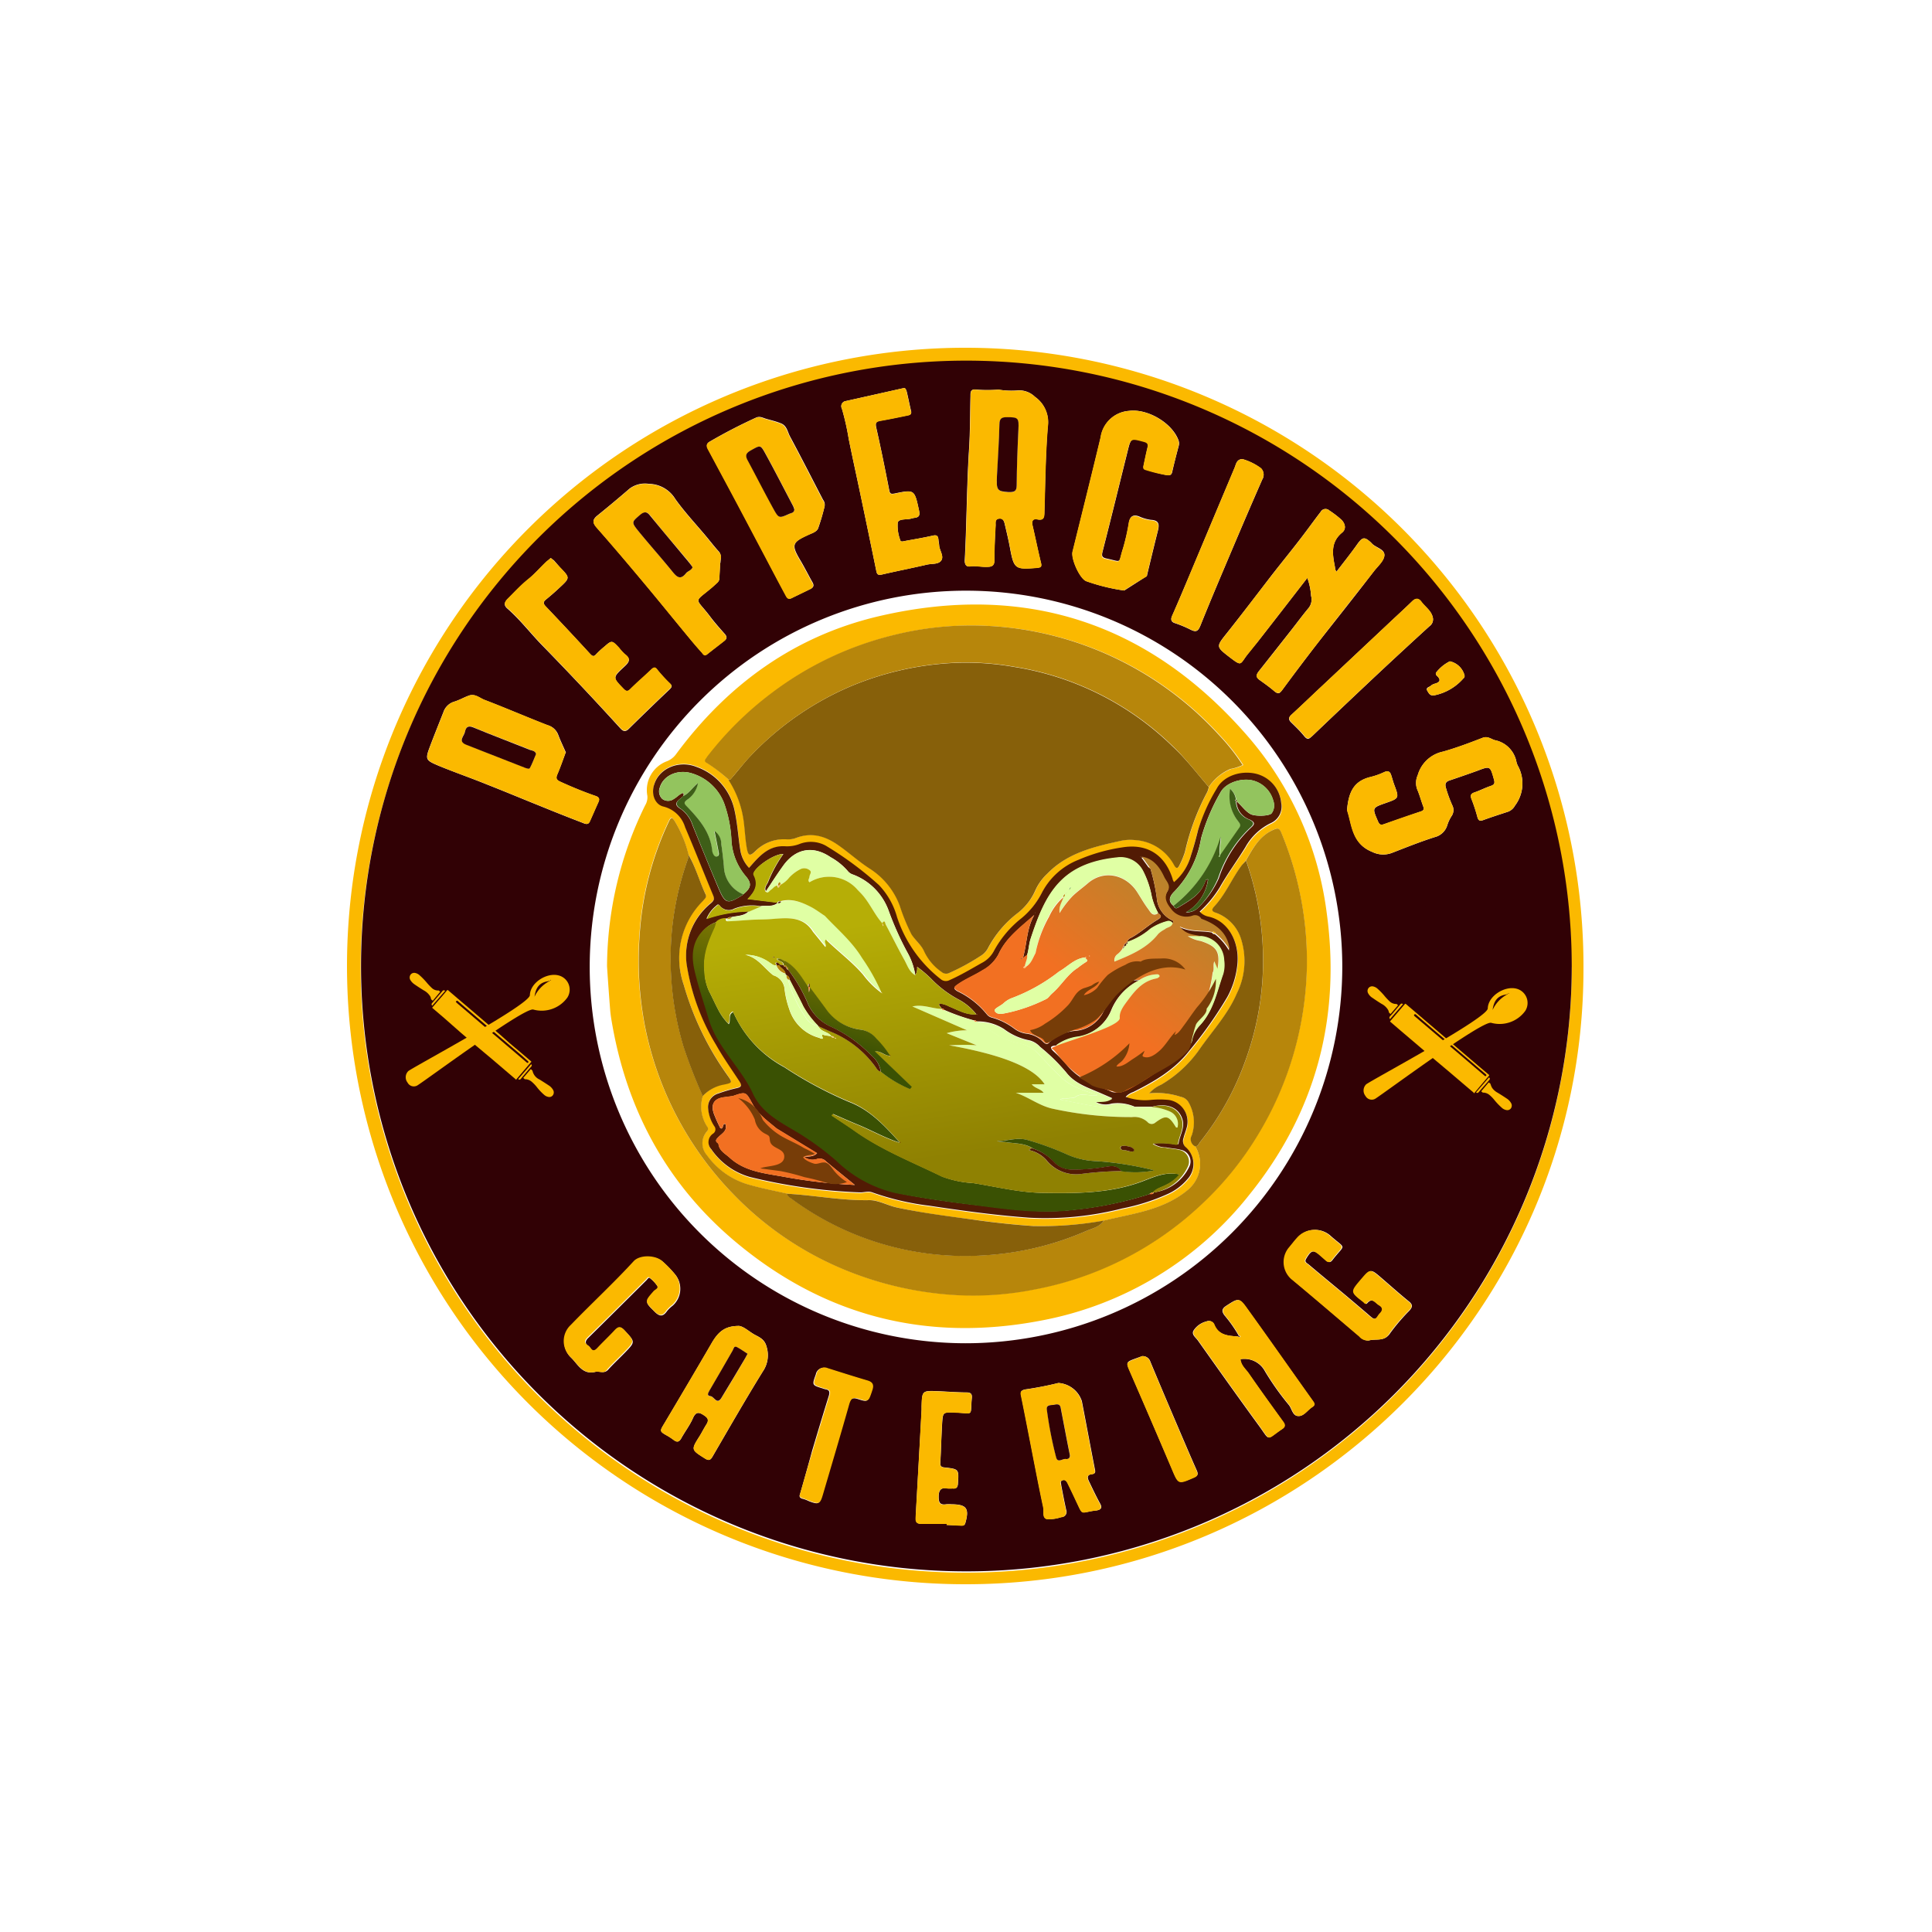 <svg id="sketch" xmlns="http://www.w3.org/2000/svg" xmlns:xlink="http://www.w3.org/1999/xlink" width="300" height="300" viewBox="0 0 300 300"><defs><style>.cls-1{fill:#fbb900;}.cls-2{fill:#310105;}.cls-3{fill:#87600a;}.cls-4{fill:#b7860b;}.cls-5{fill:#521b04;}.cls-6{fill:url(#linear-gradient);}.cls-7{fill:#e0ffa4;}.cls-8{fill:#93c45e;}.cls-9{fill:#3e5e18;}.cls-10{fill:url(#linear-gradient-2);}.cls-11{fill:url(#linear-gradient-3);}.cls-12{fill:url(#linear-gradient-4);}.cls-13{fill:url(#linear-gradient-5);}.cls-14{fill:url(#linear-gradient-6);}.cls-15{fill:url(#linear-gradient-7);}.cls-16{fill:url(#linear-gradient-8);}.cls-17{fill:url(#linear-gradient-9);}.cls-18{fill:url(#linear-gradient-10);}.cls-19{fill:#f06f22;}.cls-20{fill:#f9c46f;}.cls-21{fill:url(#linear-gradient-11);}.cls-22{fill:url(#linear-gradient-12);}.cls-23{fill:#642d00;}.cls-24{fill:#773d08;}</style><linearGradient id="linear-gradient" x1="149.73" y1="150.39" x2="144.85" y2="166.96" gradientUnits="userSpaceOnUse"><stop offset="0" stop-color="#8f8102"/><stop offset="1" stop-color="#3a5103"/></linearGradient><linearGradient id="linear-gradient-2" x1="152.71" y1="164.4" x2="150.56" y2="150.65" gradientUnits="userSpaceOnUse"><stop offset="0" stop-color="#8f8102"/><stop offset="1" stop-color="#b6ae06"/></linearGradient><linearGradient id="linear-gradient-3" x1="149.26" y1="179.27" x2="143.41" y2="141.97" xlink:href="#linear-gradient-2"/><linearGradient id="linear-gradient-4" x1="127.48" y1="182.69" x2="121.63" y2="145.39" xlink:href="#linear-gradient-2"/><linearGradient id="linear-gradient-5" x1="120.53" y1="183.78" x2="114.68" y2="146.48" xlink:href="#linear-gradient-2"/><linearGradient id="linear-gradient-6" x1="185.79" y1="133.27" x2="168.6" y2="154.11" gradientUnits="userSpaceOnUse"><stop offset="0" stop-color="#ab882d"/><stop offset="1" stop-color="#f27022"/></linearGradient><linearGradient id="linear-gradient-7" x1="185.84" y1="133.31" x2="168.65" y2="154.16" xlink:href="#linear-gradient-6"/><linearGradient id="linear-gradient-8" x1="169.43" y1="119.79" x2="152.25" y2="140.63" xlink:href="#linear-gradient-6"/><linearGradient id="linear-gradient-9" x1="186.29" y1="133.68" x2="169.1" y2="154.53" xlink:href="#linear-gradient-6"/><linearGradient id="linear-gradient-10" x1="180.61" y1="129" x2="163.42" y2="149.84" xlink:href="#linear-gradient-6"/><linearGradient id="linear-gradient-11" x1="134.89" y1="146.02" x2="130.02" y2="162.6" xlink:href="#linear-gradient"/><linearGradient id="linear-gradient-12" x1="173.54" y1="157.39" x2="168.66" y2="173.97" xlink:href="#linear-gradient"/></defs><title>23_and_frosty_client_logo_peppercinis_2</title><path class="cls-1" d="M150,246a96,96,0,1,1,95.88-95.49C245.86,203.11,202.82,246,150,246Zm94-95.8a94,94,0,1,0-94.17,94A94.09,94.09,0,0,0,244.06,150.17Z"/><path class="cls-2" d="M244.06,150.17A94,94,0,1,1,150.18,56,94.06,94.06,0,0,1,244.06,150.17Zm-51.78,57.37c-1.52-.13-3.09-.13-3.78-1.92a.9.9,0,0,0-1.17-.43,3.3,3.3,0,0,0-2,1.42c-.36.62.34,1.07.66,1.52,3.15,4.45,6.31,8.9,9.53,13.31,1.75,2.4,1,2.15,3.56.45.46-.31.49-.64.15-1.11-1.8-2.48-3.6-5-5.34-7.49-.47-.7-1.22-1.27-1.31-2.23a3.64,3.64,0,0,1,3.86,1.91,42,42,0,0,0,3.7,5.21c.48.6.58,1.77,1.54,1.7.79,0,1.34-.9,2-1.35.44-.29.51-.49.18-.95-3.39-4.75-6.73-9.53-10.14-14.26-1.34-1.86-1.39-1.8-3.31-.56-.71.46-.75.88-.24,1.53a20.51,20.51,0,0,1,2.18,3.12Zm16.15-57.43a58.43,58.43,0,1,0-58.54,58.47A58.53,58.53,0,0,0,208.43,150.11Zm30.29,12.06a13.38,13.38,0,1,0-26.76,0,13.38,13.38,0,0,0,26.76,0ZM88.65,163.44a13.39,13.39,0,1,0-13.39,13.35A13.43,13.43,0,0,0,88.65,163.44ZM155.05,60.5a22.14,22.14,0,0,1-3.36,0c-1-.15-1,.38-1,1-.06,2.81-.05,5.62-.23,8.42-.36,5.7-.35,11.42-.66,17.12,0,.69.3,1,.81.9.94-.12,1.86.13,2.79.07.59,0,1-.16,1-1,0-1.83.09-3.66.19-5.48,0-.36-.12-.89.5-1s.8.33.91.79c.29,1.24.59,2.47.82,3.72.62,3.31.78,3.42,4.2,3.13.62-.06.76-.19.61-.8-.47-1.93-.86-3.87-1.31-5.8-.17-.7.08-1.07.74-.93.92.19,1.07-.22,1.1-1,.14-4.49.17-9,.54-13.46a4.8,4.8,0,0,0-2-4.57,3.51,3.51,0,0,0-2.54-1A12.26,12.26,0,0,1,155.05,60.5ZM203,89.74a9.74,9.74,0,0,1,.58,2.78,2.13,2.13,0,0,1-.39,1.9c-.94,1.12-1.8,2.3-2.7,3.44-1.67,2.12-3.33,4.23-5,6.34-.4.51-.53.94.1,1.39s1.52,1.08,2.23,1.69.89.39,1.33-.2c1.73-2.34,3.49-4.67,5.28-7,3-3.81,6-7.57,8.92-11.39.59-.77,1.5-1.54,1.61-2.37.16-1.08-1.39-1.26-2-2a.6.6,0,0,1-.08-.08c-1-.92-1.31-.86-2.1.23-1,1.44-2.14,2.84-3.26,4.31-.1-.21-.15-.27-.17-.34s-.05-.37-.09-.55c-.37-1.9-.66-3.73,1.15-5.2.68-.55.47-1.4-.13-2a15.4,15.4,0,0,0-1.87-1.43.86.86,0,0,0-1.34.22c-.82,1.06-1.61,2.16-2.42,3.23-1.7,2.27-3.51,4.46-5.25,6.7-2.3,3-4.54,5.94-6.87,8.87-1.7,2.14-1.75,2.11.43,3.79,1.88,1.44,1.57,1.1,2.68-.36.5-.65,1-1.27,1.55-1.92C197.77,96.5,200.33,93.19,203,89.74ZM128,78.8a1.27,1.27,0,0,0-.2-1.2c-1.7-3.28-3.38-6.58-5.13-9.84-.37-.69-.48-1.64-1.35-2s-1.57-.5-2.35-.73c-.49-.14-.94-.43-1.51-.21a81.43,81.43,0,0,0-7.25,3.75c-.52.28-.51.69-.27,1.14,1.41,2.63,2.83,5.26,4.23,7.89s2.9,5.48,4.35,8.22c1.15,2.18,2.29,4.36,3.46,6.53.18.33.37.79.94.52l2.92-1.42c.44-.21.62-.5.34-1-.62-1.1-1.19-2.24-1.83-3.33-1.51-2.53-1.41-2.9,1.24-4.1.54-.24,1.25-.45,1.46-1A32.58,32.58,0,0,0,128,78.8Zm81.21,47.07c.73,2.15.68,5.14,3.88,6.42a3.83,3.83,0,0,0,3,.17c2.23-.86,4.45-1.76,6.73-2.48a2.7,2.7,0,0,0,1.91-1.82,5.93,5.93,0,0,1,.66-1.42,1.63,1.63,0,0,0,.12-1.7,20.34,20.34,0,0,1-1-2.75c-.16-.59,0-.9.55-1.09,1.46-.49,2.91-1,4.34-1.51,2-.76,2-.77,2.58,1.34.16.55.1.79-.46,1-.85.27-1.66.69-2.51,1-.6.19-.75.46-.51,1.06a26.38,26.38,0,0,1,.91,2.77c.16.59.39.68.95.47,1.26-.46,2.54-.87,3.82-1.29a2,2,0,0,0,1.06-.93,5.7,5.7,0,0,0,.51-6.1,2.5,2.5,0,0,1-.28-.73,4.25,4.25,0,0,0-3.37-3.35c-.61-.19-1.1-.66-1.88-.36-2,.78-4.05,1.55-6.13,2.14a5.17,5.17,0,0,0-3.94,3.66,2.9,2.9,0,0,0-.08,2.22c.37.85.6,1.76.93,2.63.15.4.09.62-.33.77-1.93.67-3.87,1.35-5.8,2-.52.19-.71,0-.91-.49-.89-2.06-.9-2.06,1.2-2.8s2.13-.74,1.33-2.87c-.17-.46-.29-.93-.44-1.39-.18-.62-.49-.84-1.16-.52a11.24,11.24,0,0,1-2.11.74C210.17,121.3,209.39,123.05,209.16,125.87Zm-121.33-9c-.37-.86-.83-1.79-1.19-2.75A2.44,2.44,0,0,0,85,112.6c-3.27-1.27-6.5-2.67-9.77-3.92-.77-.3-1.48-1-2.41-.67-.77.27-1.49.7-2.27.94a2.52,2.52,0,0,0-1.7,1.63c-.67,1.7-1.35,3.39-2,5.1-.85,2.25-.86,2.33,1.29,3.24,2.44,1,5,1.89,7.41,2.87,2.75,1.08,5.47,2.22,8.21,3.32,2.21.9,4.43,1.79,6.66,2.64.36.14.88.44,1.16-.19.45-1,.88-2,1.33-3,.27-.6,0-.85-.55-1-1.84-.64-3.63-1.38-5.4-2.19-.57-.27-.68-.52-.43-1.11C87,119.19,87.38,118.09,87.83,116.87Zm24-29.47c0-.62.23-1.24-.3-1.81s-1.25-1.49-1.87-2.24c-1.63-1.95-3.38-3.81-4.85-5.87a4.88,4.88,0,0,0-4.1-2.35,4,4,0,0,0-3,.74q-2.46,2.13-5,4.18c-.79.64-.77,1.11-.08,1.89,2.52,2.86,5,5.77,7.43,8.7,2.28,2.72,4.5,5.48,6.76,8.21.69.84,1.39,1.67,2.12,2.47.19.23.39.6.82.26.9-.72,1.83-1.42,2.74-2.14.35-.29.35-.59,0-1-.79-.89-1.59-1.79-2.31-2.75-2.28-3-2.6-2,.3-4.46.29-.24.55-.5.83-.75a1,1,0,0,0,.35-.79C111.73,89,111.79,88.18,111.83,87.4Zm62.7,4.29c1.05-.67,2.26-1.44,3.46-2.22.08,0,.08-.21.11-.31.55-2.26,1.08-4.51,1.65-6.75.25-1,.16-1.63-1.09-1.69a6.4,6.4,0,0,1-1.82-.53c-.94-.36-1.4,0-1.58.91a31.94,31.94,0,0,1-.9,4c-.81,2.49-.07,2.16-2.56,1.63-.76-.16-.81-.42-.63-1.13,1.33-5.17,2.59-10.36,3.88-15.54.52-2.1.51-2.07,2.59-1.51.55.15.64.36.53.85-.22.91-.41,1.82-.6,2.73-.07.33-.17.66.33.79a24.7,24.7,0,0,0,3.25.86c.42.05.71,0,.82-.49.3-1.35.65-2.69,1-4a1.43,1.43,0,0,0,0-.87c-.95-2.71-4.79-5-7.71-4.62a4.79,4.79,0,0,0-4.39,4.12c-1.42,5.93-2.9,11.84-4.36,17.75-.26,1.09,1.07,4.15,2.12,4.57A30.22,30.22,0,0,0,174.53,91.69ZM140.3,60.27l-8.94,2a.81.81,0,0,0-.63,1.19,39.45,39.45,0,0,1,1.06,4.7c.6,3,1.25,5.9,1.87,8.86q1.22,5.81,2.41,11.62c.11.57.29.71.89.57,2.32-.54,4.66-1,7-1.54.76-.17,1.77,0,2.2-.64s-.21-1.48-.32-2.25c0-.33-.09-.66-.12-1-.06-.55-.24-.75-.87-.61-1.46.34-2.93.57-4.4.85-.3.06-.62.18-.7-.27a6.27,6.27,0,0,1-.35-2.61c.18-.61,1.31-.43,2-.59a5.29,5.29,0,0,1,.54-.13c.77-.08.94-.37.76-1.19C142,76,142,76,138.9,76.63c-.61.12-.72,0-.83-.58-.63-3.22-1.28-6.44-2-9.64-.19-.81,0-1,.72-1.1,1.37-.24,2.72-.52,4.07-.8.35-.07.76-.13.61-.7-.24-1-.43-2-.67-3C140.7,60.53,140.59,60.17,140.3,60.27ZM85.52,86.64c-.21.2-.41.36-.6.54-1,.91-1.87,1.92-2.91,2.8s-2.11,2-3.14,3c-.44.44-.77.92-.11,1.5,2,1.74,3.58,3.83,5.4,5.7q6.2,6.35,12.15,12.9c.47.52.81.61,1.35.08q3.11-3.07,6.29-6.08c.41-.39.49-.63,0-1a22.7,22.7,0,0,1-1.83-2c-.37-.46-.61-.5-1-.08-1,1-2.17,2-3.22,3-.43.42-.66.38-1.06,0-1.71-1.77-1.74-1.77.1-3.47.7-.64,1.12-1.18.11-1.9a7.8,7.8,0,0,1-.91-1C95,99.41,95,99.4,93.84,100.42a13.51,13.51,0,0,0-1.24,1.14c-.36.41-.56.4-.95,0q-3.41-3.72-6.89-7.37c-.4-.43-.45-.7,0-1.08.73-.59,1.44-1.21,2.12-1.85,1.65-1.53,1.64-1.53.09-3.14L86,87C85.85,86.91,85.7,86.8,85.52,86.64Zm78.83,128.11a52.73,52.73,0,0,1-5.18,1c-.69.16-.71.44-.59,1,.41,2,.8,4,1.19,6,.74,3.77,1.45,7.55,2.25,11.3.13.63-.22,1.64.61,1.84a6.11,6.11,0,0,0,2.18-.32.8.8,0,0,0,.75-1.1c-.28-1.28-.53-2.56-.77-3.84,0-.27-.23-.6.18-.77s.65.09.81.41c.46.94.91,1.88,1.35,2.83,1.09,2.33.55,1.77,3,1.44,0,0,.07,0,.11,0,.7-.11,1-.38.56-1.12-.61-1.11-1.15-2.26-1.7-3.41-.25-.52-.35-1,.46-1.11.66-.07.51-.47.43-.89-.68-3.48-1.33-7-2-10.45A4.1,4.1,0,0,0,164.35,214.75Zm-49.58-8.86c-2.09,0-3.16.77-4.25,2.65-2.42,4.17-4.88,8.32-7.34,12.46-.76,1.27-.8,1.25.55,2a10.87,10.87,0,0,1,.93.63c.52.38.84.24,1.14-.31.58-1.05,1.32-2,1.8-3.1s1-.95,1.81-.39c.63.43.65.79.28,1.36s-.67,1.17-1,1.73c-1.4,2.21-1.39,2.18.78,3.55.62.39.86.25,1.19-.32,2.57-4.42,5.11-8.85,7.8-13.2a4.46,4.46,0,0,0,.57-3.86c-.29-1.08-1-1.4-1.78-1.81C116.33,206.79,115.56,206,114.77,205.89Zm97.78,2.26c1.11-.32,2.43.24,3.31-1.13a30.72,30.72,0,0,1,3-3.51c.42-.49.58-.85,0-1.36-1.48-1.2-2.9-2.47-4.34-3.71-1.68-1.45-1.68-1.45-3.1.21-1.67,2-1.68,2,.33,3.52.16.12.33.45.54.21.86-1,1.33,0,1.94.32s.54.79.09,1.25-.56,1.28-1.41.54c-1.39-1.2-2.79-2.38-4.19-3.56-1.84-1.53-3.69-3.05-5.52-4.6-.24-.2-.69-.35-.37-.88.83-1.39,1.14-1.45,2.33-.4l.76.67c.37.33.68.37,1-.08,2-2.57,2.15-1.57-.27-3.71l-.17-.15a3.61,3.61,0,0,0-5,.43c-.43.47-.81,1-1.22,1.47a3.53,3.53,0,0,0,.53,5.09c3.48,2.89,6.91,5.84,10.36,8.77A1.71,1.71,0,0,0,212.55,208.15ZM92.53,213c.62-.1,1.31.34,1.89-.3.83-.91,1.73-1.75,2.6-2.64,1.66-1.71,1.62-1.68,0-3.43-.62-.68-1-.52-1.52.05-.86.93-1.8,1.79-2.66,2.73s-1-.12-1.47-.41-.58-.7-.05-1.22c3.05-3,6.06-6,9.08-9,.15-.15.32-.48.52-.31a5.32,5.32,0,0,1,1.21,1.3c.24.41-.34.57-.56.83-1.44,1.63-1.41,1.6,0,3,.73.76,1.3,1,2,0a5.07,5.07,0,0,1,.88-.85,3.5,3.5,0,0,0,.42-4.81,17.62,17.62,0,0,0-1.93-2c-1.12-1-3.53-1-4.45,0-3.14,3.42-6.55,6.57-9.78,9.91a3.42,3.42,0,0,0,0,5C89.7,211.81,90.48,213.59,92.53,213ZM222.51,96c-.19-1.14-1.19-1.73-1.83-2.57-.4-.53-.88-.57-1.41-.05-1.18,1.15-2.4,2.26-3.6,3.39l-10.39,9.76c-1.58,1.49-3.15,3-4.75,4.46-.45.41-.5.74-.05,1.18.69.68,1.4,1.35,2,2.1s.82.42,1.31,0q5.15-4.92,10.34-9.79,3.9-3.65,7.84-7.24A1.28,1.28,0,0,0,222.51,96ZM192.94,71.29c-.95,0-1,.82-1.25,1.39q-3.54,8.41-7.07,16.84c-.85,2-1.71,4.06-2.6,6.08-.28.61-.16,1,.47,1.18a18.29,18.29,0,0,1,2.39,1c.8.4,1.14.3,1.51-.61,1.71-4.26,3.51-8.47,5.3-12.7q2.12-5,4.31-10a1.42,1.42,0,0,0-.19-1.75A8.91,8.91,0,0,0,192.94,71.29ZM147,236.64v.14l2.24.11c.31,0,.54,0,.66-.4.65-2.27.2-2.89-2.16-2.91a5.23,5.23,0,0,0-.79,0c-1,.14-1.21-.28-1.19-1.26s.41-1.38,1.38-1.2a6.81,6.81,0,0,0,.78,0c.53.05.78-.09.83-.72.15-2.27.18-2.29-2.1-2.54-.57-.06-.66-.27-.63-.77.11-2,.15-4,.27-5.94s.14-1.88,2.1-1.81c2.92.11,2.24.65,2.52-2.27.06-.62-.17-.85-.81-.86-1.49,0-3-.13-4.47-.19-2.44-.09-2.44-.08-2.52,2.34,0,.18,0,.37,0,.56q-.45,8.23-.91,16.46c0,.7-.06,1.26.9,1.23C144.39,236.61,145.69,236.64,147,236.64Zm-22.79-4.58c-.15.4.05.58.45.68s.7.25,1,.38c1.41.53,1.61.45,2-.94,1.38-4.7,2.78-9.39,4.11-14.1.25-.87.54-1.13,1.46-.83,1.51.49,1.53.43,2.06-1.14a1.72,1.72,0,0,1,.07-.21c.3-.77.1-1.24-.75-1.49-2.07-.61-4.14-1.27-6.2-1.92a1.25,1.25,0,0,0-1.73.93c-.61,1.67-.61,1.67,1.08,2.18a3.52,3.52,0,0,0,.43.13c.59.1.69.39.51,1-.89,2.85-1.75,5.71-2.6,8.57C125.5,227.51,124.87,229.77,124.21,232.06Zm53.14-21.48-1,.36c-1.53.56-1.51.58-.87,2.05q3.25,7.5,6.46,15c1.05,2.49,1,2.48,3.46,1.42.67-.29.67-.57.4-1.16-1.15-2.59-2.25-5.2-3.37-7.81q-1.91-4.47-3.8-9A1.24,1.24,0,0,0,177.35,210.58Zm50.06-105.71a3,3,0,0,0-2.28-2.18,6.08,6.08,0,0,0-2.17,1.8.51.51,0,0,0,.21.49c.68.67.32,1-.4,1.19a1.52,1.52,0,0,0-.59.31c-.23.23-.85.25-.55.78s.49.82,1.13.7a8.11,8.11,0,0,0,4.46-2.6A.47.47,0,0,0,227.41,104.87Z"/><path class="cls-1" d="M238.72,162.17a13.38,13.38,0,1,1-13.29-13.43A13.35,13.35,0,0,1,238.72,162.17Zm-22.21-6-.25.23c.89,1.13,1.8,2.25,2.65,3.41a2.86,2.86,0,0,0,2.37,1.28,3.65,3.65,0,0,1,2.38,1.12c.49.44.42.72,0,1.16-1.62,1.56-3.2,3.17-4.79,4.76-.54.55-1.34,1.11-.5,2s1.35,0,1.87-.48c1.42-1.39,2.86-2.76,4.2-4.23.72-.8,1.16-1,2-.06,1.45,1.62,3,3.12,4.59,4.63.68.66,1.49.49,1.65-.29.1-.52-.23-.84-.55-1.16l-5.08-5.1c-.17-.17-.45-.28-.4-.61.1-.78,1.68-2,2.42-1.79,2.06.65,4.72-1.09,5.34-3.4a2.79,2.79,0,0,0-2.19-3.64,4.64,4.64,0,0,0-4.85,5.05,2.59,2.59,0,0,1-1.86,2.86c-1,.11-1.41-.9-1.81-1.69a3.27,3.27,0,0,1-.27-1.42,2.28,2.28,0,0,0-.88-1.86c-1.1-.86-2.18-1.72-3.28-2.56-.18-.14-.4-.49-.65-.2s.15.45.3.6c1,1,2.08,1.94,3.11,2.92.19.18.6.38.25.71s-.52-.08-.71-.27c-1-1-2-2-2.95-2.94-.17-.17-.33-.57-.87-.13.92.89,1.86,1.73,2.71,2.65.4.43,1.4,1,1,1.33-.55.48-.92-.56-1.36-.93-.8-.68-1.49-1.48-2.24-2.21-.18-.17-.34-.56-.72-.23,0,.34.31.5.52.71,1,1,2,2,2.93,2.95.15.15.36.32.13.56s-.42.06-.57-.1c-.39-.4-.76-.83-1.16-1.22C218.15,157.7,217.33,156.93,216.51,156.14Z"/><path class="cls-1" d="M88.65,163.44A13.39,13.39,0,1,1,75.27,150,13.43,13.43,0,0,1,88.65,163.44Zm-20.71-7.56-.38.41q1.77,1.68,3.53,3.39c.17.17.65.33.27.67s-.45-.12-.61-.28c-1-1-2-2-3-2.93-.19-.18-.39-.66-.67-.39s.17.56.37.76c.93,1,1.9,1.92,2.84,2.89.16.16.52.34.26.63s-.54,0-.72-.23c-1-1-1.91-2-2.88-3-.17-.17-.31-.66-.68-.3s.11.46.24.64c.8,1,1.63,2.05,2.43,3.09a2.43,2.43,0,0,0,2,1.06,3.74,3.74,0,0,1,2.44,1c.57.49.64.83,0,1.41-1.69,1.59-3.3,3.27-4.95,4.91-.53.52-.9,1.09-.23,1.72s1.15.17,1.63-.31c1.61-1.63,3.25-3.22,4.83-4.87.45-.47.71-.45,1.15,0,1.59,1.64,3.22,3.24,4.83,4.86.46.48,1,.82,1.55.3s.21-1.13-.28-1.61c-1.65-1.64-3.3-3.28-4.93-4.93-.23-.24-.66-.4-.49-.9a2.56,2.56,0,0,1,2.5-1.63,4.73,4.73,0,0,0,5.21-3.47,2.86,2.86,0,0,0-2.68-3.7c-2.32,0-4.83,2.64-4.36,4.91.32,1.57-.53,2.16-1.47,2.91a.81.81,0,0,1-1.19,0,3.45,3.45,0,0,1-1.27-2.65,2.75,2.75,0,0,0-1.25-2.38c-.67-.47-1.29-1-2-1.51-.52-.37-.94-.93-1.63-1-.16.47.2.58.39.76,1,1,2.07,2,3.1,2.94.17.16.51.31.22.63s-.46,0-.64-.15L70.11,158Z"/><path class="cls-1" d="M155.05,60.5a12.26,12.26,0,0,0,3.14.14,3.51,3.51,0,0,1,2.54,1,4.8,4.8,0,0,1,2,4.57c-.37,4.47-.4,9-.54,13.46,0,.78-.18,1.19-1.1,1-.66-.14-.91.23-.74.93.45,1.93.84,3.87,1.31,5.8.15.61,0,.74-.61.8-3.42.29-3.58.18-4.2-3.13-.23-1.25-.53-2.48-.82-3.72-.11-.46-.31-.86-.91-.79s-.49.61-.5,1c-.1,1.82-.2,3.65-.19,5.48,0,.82-.43.94-1,1-.93.06-1.85-.19-2.79-.07-.51.06-.84-.21-.81-.9.31-5.7.3-11.42.66-17.12.18-2.8.17-5.61.23-8.42,0-.66,0-1.19,1-1A22.14,22.14,0,0,0,155.05,60.5Zm-.24,13.32c-.11,2.3,0,2.46,1.78,2.62h.22c.68,0,1.05-.2,1.06-1,0-2.91.13-5.81.27-8.72.08-1.77,0-1.89-1.75-1.91-.78,0-1.18.15-1.2,1.1C155.13,68.53,155,71.17,154.81,73.82Z"/><path class="cls-1" d="M203,89.74c-2.67,3.45-5.23,6.76-7.8,10.06-.51.65-1,1.27-1.55,1.92-1.11,1.46-.8,1.8-2.68.36-2.18-1.68-2.13-1.65-.43-3.79,2.33-2.93,4.57-5.92,6.87-8.87,1.74-2.24,3.55-4.43,5.25-6.7.81-1.07,1.6-2.17,2.42-3.23a.86.86,0,0,1,1.34-.22,15.4,15.4,0,0,1,1.87,1.43c.6.58.81,1.43.13,2-1.81,1.47-1.52,3.3-1.15,5.2,0,.18.06.37.09.55s.07.13.17.34c1.12-1.47,2.22-2.87,3.26-4.31.79-1.09,1.09-1.15,2.1-.23a.6.6,0,0,0,.08.08c.59.79,2.14,1,2,2-.11.83-1,1.6-1.61,2.37-3,3.82-6,7.58-8.92,11.39-1.79,2.29-3.55,4.62-5.28,7-.44.59-.75.71-1.33.2s-1.47-1.15-2.23-1.69-.5-.88-.1-1.39c1.68-2.11,3.34-4.22,5-6.34.9-1.14,1.76-2.32,2.7-3.44a2.13,2.13,0,0,0,.39-1.9A9.74,9.74,0,0,0,203,89.74Z"/><path class="cls-1" d="M128,78.8a32.58,32.58,0,0,1-1,3.27c-.21.53-.92.74-1.46,1-2.65,1.2-2.75,1.57-1.24,4.1.64,1.09,1.21,2.23,1.83,3.33.28.49.1.78-.34,1l-2.92,1.42c-.57.27-.76-.19-.94-.52-1.17-2.17-2.31-4.35-3.46-6.53-1.45-2.74-2.89-5.48-4.35-8.22s-2.82-5.26-4.23-7.89c-.24-.45-.25-.86.27-1.14a81.43,81.43,0,0,1,7.25-3.75c.57-.22,1,.07,1.51.21.78.23,1.59.44,2.35.73s1,1.29,1.35,2c1.75,3.26,3.43,6.56,5.13,9.84A1.27,1.27,0,0,1,128,78.8Zm-4.61.28a4.5,4.5,0,0,0-.2-.48c-1.44-2.74-2.85-5.5-4.34-8.21-.74-1.35-.78-1.26-2.19-.48-.77.43-1,.78-.52,1.61,1.38,2.49,2.65,5,4,7.52.82,1.48.88,1.45,2.44.75C122.87,79.65,123.33,79.64,123.34,79.08Z"/><path class="cls-1" d="M209.16,125.87c.23-2.82,1-4.57,3.61-5.22a11.24,11.24,0,0,0,2.11-.74c.67-.32,1-.1,1.16.52.15.46.27.93.44,1.39.8,2.13.8,2.13-1.33,2.87s-2.09.74-1.2,2.8c.2.45.39.68.91.49,1.93-.7,3.87-1.38,5.8-2,.42-.15.48-.37.33-.77-.33-.87-.56-1.78-.93-2.63a2.9,2.9,0,0,1,.08-2.22,5.17,5.17,0,0,1,3.94-3.66c2.08-.59,4.11-1.36,6.13-2.14.78-.3,1.27.17,1.88.36a4.25,4.25,0,0,1,3.37,3.35,2.5,2.5,0,0,0,.28.73,5.7,5.7,0,0,1-.51,6.1,2,2,0,0,1-1.06.93c-1.28.42-2.56.83-3.82,1.29-.56.21-.79.12-.95-.47a26.38,26.38,0,0,0-.91-2.77c-.24-.6-.09-.87.51-1.06.85-.27,1.66-.69,2.51-1,.56-.19.62-.43.46-1-.61-2.11-.58-2.1-2.58-1.34-1.43.54-2.88,1-4.34,1.51-.56.19-.71.5-.55,1.09a20.34,20.34,0,0,0,1,2.75,1.63,1.63,0,0,1-.12,1.7,5.93,5.93,0,0,0-.66,1.42,2.7,2.7,0,0,1-1.91,1.82c-2.28.72-4.5,1.62-6.73,2.48a3.83,3.83,0,0,1-3-.17C209.84,131,209.89,128,209.16,125.87Z"/><path class="cls-1" d="M87.83,116.87c-.45,1.22-.82,2.32-1.27,3.38-.25.59-.14.84.43,1.11,1.77.81,3.56,1.55,5.4,2.19.59.2.82.45.55,1-.45,1-.88,2-1.33,3-.28.63-.8.33-1.16.19-2.23-.85-4.45-1.74-6.66-2.64-2.74-1.1-5.46-2.24-8.21-3.32-2.46-1-5-1.85-7.41-2.87-2.15-.91-2.14-1-1.29-3.24.65-1.71,1.33-3.4,2-5.1a2.52,2.52,0,0,1,1.7-1.63c.78-.24,1.5-.67,2.27-.94.93-.33,1.64.37,2.41.67,3.27,1.25,6.5,2.65,9.77,3.92a2.44,2.44,0,0,1,1.61,1.52C87,115.08,87.46,116,87.83,116.87Zm-4.59.21c-.11-.47-.59-.53-.93-.67-2.94-1.18-5.91-2.29-8.83-3.5-.87-.36-1.17.13-1.28.7s-1.17,1.48.2,2l9.17,3.59c.23.09.59.28.72,0C82.66,118.56,82.92,117.82,83.24,117.08Z"/><path class="cls-1" d="M111.83,87.4c0,.78-.1,1.56-.12,2.34a1,1,0,0,1-.35.79c-.28.25-.54.51-.83.75-2.9,2.42-2.58,1.41-.3,4.46.72,1,1.52,1.86,2.31,2.75.33.36.33.66,0,1-.91.72-1.84,1.42-2.74,2.14-.43.34-.63,0-.82-.26-.73-.8-1.43-1.63-2.12-2.47-2.26-2.73-4.48-5.49-6.76-8.21-2.45-2.93-4.91-5.84-7.43-8.7-.69-.78-.71-1.25.08-1.89q2.52-2.05,5-4.18a4,4,0,0,1,3-.74,4.88,4.88,0,0,1,4.1,2.35c1.47,2.06,3.22,3.92,4.85,5.87.62.75,1.2,1.54,1.87,2.24S111.84,86.78,111.83,87.4Zm-4.29.68a9,9,0,0,0-.55-.82c-2-2.4-4.08-4.77-6-7.21-.59-.72-1-.55-1.55-.09C98.07,81,98,81.08,99.11,82.43c1.75,2.15,3.6,4.21,5.34,6.36.7.87,1.25,1.29,2.1.2C106.81,88.66,107.35,88.59,107.54,88.08Z"/><path class="cls-1" d="M174.53,91.69a30.22,30.22,0,0,1-5.89-1.44c-1-.42-2.38-3.48-2.12-4.57,1.46-5.91,2.94-11.82,4.36-17.75a4.79,4.79,0,0,1,4.39-4.12c2.92-.4,6.76,1.91,7.71,4.62a1.43,1.43,0,0,1,0,.87c-.32,1.34-.67,2.68-1,4-.11.51-.4.54-.82.49A24.7,24.7,0,0,1,177.9,73c-.5-.13-.4-.46-.33-.79.19-.91.38-1.82.6-2.73.11-.49,0-.7-.53-.85-2.08-.56-2.07-.59-2.59,1.51-1.29,5.18-2.55,10.37-3.88,15.54-.18.71-.13,1,.63,1.13,2.49.53,1.75.86,2.56-1.63a31.94,31.94,0,0,0,.9-4c.18-.95.64-1.27,1.58-.91a6.4,6.4,0,0,0,1.82.53c1.25.06,1.34.69,1.09,1.69-.57,2.24-1.1,4.49-1.65,6.75,0,.1,0,.26-.11.31C176.79,90.25,175.58,91,174.53,91.69Z"/><path class="cls-1" d="M140.3,60.27c.29-.1.4.26.48.59.24,1,.43,2,.67,3,.15.57-.26.63-.61.7-1.35.28-2.7.56-4.07.8-.67.12-.91.29-.72,1.1.74,3.2,1.39,6.42,2,9.64.11.58.22.7.83.58C142,76,142,76,142.7,79.23c.18.82,0,1.11-.76,1.19a5.29,5.29,0,0,0-.54.13c-.71.16-1.84,0-2,.59a6.27,6.27,0,0,0,.35,2.61c.08.45.4.33.7.27,1.47-.28,2.94-.51,4.4-.85.63-.14.81.06.87.61,0,.34.08.67.12,1,.11.77.77,1.62.32,2.25s-1.44.47-2.2.64c-2.32.55-4.66,1-7,1.54-.6.14-.78,0-.89-.57q-1.19-5.82-2.41-11.62c-.62-3-1.27-5.91-1.87-8.86a39.45,39.45,0,0,0-1.06-4.7.81.81,0,0,1,.63-1.19Z"/><path class="cls-1" d="M85.52,86.64c.18.16.33.27.46.4l1,1.06c1.55,1.61,1.56,1.61-.09,3.14-.68.64-1.39,1.26-2.12,1.85-.47.38-.42.65,0,1.08q3.48,3.66,6.89,7.37c.39.42.59.43.95,0a13.51,13.51,0,0,1,1.24-1.14c1.16-1,1.2-1,2.29.16a7.8,7.8,0,0,0,.91,1c1,.72.59,1.26-.11,1.9-1.84,1.7-1.81,1.7-.1,3.47.4.42.63.46,1.06,0,1-1,2.17-2,3.22-3,.44-.42.68-.38,1,.08a22.7,22.7,0,0,0,1.83,2c.45.42.37.66,0,1q-3.18,3-6.29,6.08c-.54.53-.88.44-1.35-.08q-6-6.56-12.15-12.9c-1.82-1.87-3.43-4-5.4-5.7-.66-.58-.33-1.06.11-1.5,1-1,2-2.1,3.14-3s1.92-1.89,2.91-2.8C85.11,87,85.31,86.84,85.52,86.64Z"/><path class="cls-1" d="M164.35,214.75a4.1,4.1,0,0,1,3.59,2.84c.68,3.48,1.33,7,2,10.45.08.42.23.82-.43.89-.81.08-.71.59-.46,1.11.55,1.15,1.09,2.3,1.7,3.41.41.74.14,1-.56,1.12,0,0-.07,0-.11,0-2.41.33-1.87.89-3-1.44-.44-.95-.89-1.89-1.35-2.83-.16-.32-.39-.57-.81-.41s-.23.5-.18.77c.24,1.28.49,2.56.77,3.84a.8.8,0,0,1-.75,1.1,6.11,6.11,0,0,1-2.18.32c-.83-.2-.48-1.21-.61-1.84-.8-3.75-1.51-7.53-2.25-11.3-.39-2-.78-4-1.19-6-.12-.55-.1-.83.59-1A52.73,52.73,0,0,0,164.35,214.75Zm-.62,3.37c-.29.12-1.3-.17-1.16.75a60.87,60.87,0,0,0,1.45,7.45c.26.9,1,.15,1.51.23.29,0,.72-.11.6-.69-.48-2.36-.92-4.74-1.38-7.11C164.66,218.33,164.56,217.92,163.73,218.12Z"/><path class="cls-1" d="M192.42,207.41a20.51,20.51,0,0,0-2.18-3.12c-.51-.65-.47-1.07.24-1.53,1.92-1.24,2-1.3,3.31.56,3.41,4.73,6.75,9.51,10.14,14.26.33.46.26.66-.18.95-.68.45-1.23,1.3-2,1.35-1,.07-1.06-1.1-1.54-1.7a42,42,0,0,1-3.7-5.21,3.64,3.64,0,0,0-3.86-1.91c.09,1,.84,1.53,1.31,2.23,1.74,2.53,3.54,5,5.34,7.49.34.47.31.8-.15,1.11-2.53,1.7-1.81,2-3.56-.45-3.22-4.41-6.38-8.86-9.53-13.31-.32-.45-1-.9-.66-1.52a3.3,3.3,0,0,1,2-1.42.9.9,0,0,1,1.17.43c.69,1.79,2.26,1.79,3.78,1.92.08.1.16.16.25,0S192.46,207.46,192.42,207.41Z"/><path class="cls-1" d="M114.77,205.89c.79.12,1.56.9,2.46,1.4.74.41,1.49.73,1.78,1.81a4.46,4.46,0,0,1-.57,3.86c-2.69,4.35-5.23,8.78-7.8,13.2-.33.57-.57.71-1.19.32-2.17-1.37-2.18-1.34-.78-3.55.35-.56.66-1.17,1-1.73s.35-.93-.28-1.36c-.82-.56-1.31-.73-1.81.39s-1.22,2.05-1.8,3.1c-.3.55-.62.69-1.14.31a10.87,10.87,0,0,0-.93-.63c-1.35-.76-1.31-.74-.55-2,2.46-4.14,4.92-8.29,7.34-12.46C111.61,206.66,112.68,205.89,114.77,205.89Zm1.31,4.32c-.53-.34-1.07-.72-1.64-1s-.53.28-.67.52c-1.2,2.06-2.37,4.15-3.59,6.2-.26.43-.46.83.14.89s1,1.42,1.7.27c1.25-2,2.46-4.09,3.68-6.14C115.81,210.73,115.91,210.53,116.08,210.21Z"/><path class="cls-1" d="M212.55,208.15a1.71,1.71,0,0,1-1.5-.61c-3.45-2.93-6.88-5.88-10.36-8.77a3.53,3.53,0,0,1-.53-5.09c.41-.49.79-1,1.22-1.47a3.61,3.61,0,0,1,5-.43l.17.15c2.42,2.14,2.22,1.14.27,3.71-.34.45-.65.41-1,.08l-.76-.67c-1.19-1.05-1.5-1-2.33.4-.32.53.13.68.37.88,1.83,1.55,3.68,3.07,5.52,4.6,1.4,1.18,2.8,2.36,4.19,3.56.85.74,1-.14,1.41-.54s.57-.86-.09-1.25-1.08-1.31-1.94-.32c-.21.24-.38-.09-.54-.21-2-1.56-2-1.56-.33-3.52,1.42-1.66,1.42-1.66,3.1-.21,1.44,1.24,2.86,2.51,4.34,3.71.63.51.47.87,0,1.36a30.72,30.72,0,0,0-3,3.51C215,208.39,213.66,207.83,212.55,208.15Z"/><path class="cls-1" d="M92.53,213c-2,.55-2.83-1.23-3.91-2.26a3.42,3.42,0,0,1,0-5c3.23-3.34,6.64-6.49,9.78-9.91.92-1,3.33-1,4.45,0a17.62,17.62,0,0,1,1.93,2,3.5,3.5,0,0,1-.42,4.81,5.07,5.07,0,0,0-.88.85c-.66,1-1.23.8-2,0-1.37-1.43-1.4-1.4,0-3,.22-.26.8-.42.56-.83a5.32,5.32,0,0,0-1.21-1.3c-.2-.17-.37.16-.52.31-3,3-6,6-9.08,9-.53.52-.49.86.05,1.22s.67,1.27,1.47.41,1.8-1.8,2.66-2.73c.53-.57.9-.73,1.52-.05,1.62,1.75,1.66,1.72,0,3.43-.87.89-1.77,1.73-2.6,2.64C93.84,213.38,93.15,212.94,92.53,213Z"/><path class="cls-1" d="M222.51,96a1.28,1.28,0,0,1-.51,1.19q-3.93,3.6-7.84,7.24-5.19,4.88-10.34,9.79c-.49.47-.79.67-1.31,0s-1.34-1.42-2-2.1c-.45-.44-.4-.77.05-1.18,1.6-1.47,3.17-3,4.75-4.46l10.39-9.76c1.2-1.13,2.42-2.24,3.6-3.39.53-.52,1-.48,1.41.05C221.32,94.24,222.32,94.83,222.51,96Z"/><path class="cls-1" d="M192.94,71.29a8.91,8.91,0,0,1,2.87,1.4,1.42,1.42,0,0,1,.19,1.75q-2.2,5-4.31,10c-1.79,4.23-3.59,8.44-5.3,12.7-.37.91-.71,1-1.51.61a18.29,18.29,0,0,0-2.39-1c-.63-.23-.75-.57-.47-1.18.89-2,1.75-4,2.6-6.08q3.54-8.42,7.07-16.84C191.93,72.11,192,71.32,192.94,71.29Z"/><path class="cls-1" d="M147,236.64c-1.31,0-2.61,0-3.92,0-1,0-.94-.53-.9-1.23q.47-8.23.91-16.46c0-.19,0-.38,0-.56.08-2.42.08-2.43,2.52-2.34,1.49.06,3,.17,4.47.19.64,0,.87.24.81.86-.28,2.92.4,2.38-2.52,2.27-2-.07-2-.11-2.1,1.81s-.16,4-.27,5.94c0,.5.06.71.63.77,2.28.25,2.25.27,2.1,2.54-.05.63-.3.77-.83.72a6.81,6.81,0,0,1-.78,0c-1-.18-1.35.12-1.38,1.2s.18,1.4,1.19,1.26a5.23,5.23,0,0,1,.79,0c2.36,0,2.81.64,2.16,2.91-.12.41-.35.41-.66.4l-2.24-.11Z"/><path class="cls-1" d="M124.21,232.06c.66-2.29,1.29-4.55,2-6.81.85-2.86,1.71-5.72,2.6-8.57.18-.56.08-.85-.51-1a3.52,3.52,0,0,1-.43-.13c-1.69-.51-1.69-.51-1.08-2.18a1.25,1.25,0,0,1,1.73-.93c2.06.65,4.13,1.31,6.2,1.92.85.25,1,.72.75,1.49a1.72,1.72,0,0,0-.07.21c-.53,1.57-.55,1.63-2.06,1.14-.92-.3-1.21,0-1.46.83-1.33,4.71-2.73,9.4-4.11,14.1-.41,1.39-.61,1.47-2,.94-.35-.13-.69-.28-1-.38S124.06,232.46,124.21,232.06Z"/><path class="cls-1" d="M177.35,210.58a1.24,1.24,0,0,1,1.26.93q1.89,4.49,3.8,9c1.12,2.61,2.22,5.22,3.37,7.81.27.59.27.87-.4,1.16-2.46,1.06-2.41,1.07-3.46-1.42q-3.19-7.53-6.46-15c-.64-1.47-.66-1.49.87-2.05Z"/><path class="cls-1" d="M227.41,104.87a.47.47,0,0,1-.19.49,8.11,8.11,0,0,1-4.46,2.6c-.64.12-.9-.29-1.13-.7s.32-.55.55-.78a1.52,1.52,0,0,1,.59-.31c.72-.21,1.08-.52.4-1.19a.51.51,0,0,1-.21-.49,6.08,6.08,0,0,1,2.17-1.8A3,3,0,0,1,227.41,104.87Z"/><path class="cls-1" d="M94.26,150.05a57.13,57.13,0,0,1,5.92-25,2.39,2.39,0,0,0,.34-1.49,4.78,4.78,0,0,1,3.08-5.37,3.17,3.17,0,0,0,1.37-1.07c8-10.84,18.42-18.39,31.57-21.45,22.62-5.25,41.82,1,57.11,18.54A51.85,51.85,0,0,1,206,141.67c2.24,16.27-1.64,31-12,43.84a53.78,53.78,0,0,1-32.4,19.56c-17.76,3.39-33.77-.72-47.61-12.43-10.52-8.91-16.69-20.39-19-34-.11-.62-.2-1.25-.25-1.89Q94.48,153.41,94.26,150.05Zm27.9,35.31c-1.87-.43-3.77-.79-5.62-1.31a12,12,0,0,1-6.79-4.65,2.78,2.78,0,0,1,0-3.7.56.56,0,0,0,0-.79,5.63,5.63,0,0,1-.64-4.71,6,6,0,0,1,3.26-1.85c1.34-.27,1.38-.32.56-1.46a46,46,0,0,1-6.79-14.07,12.55,12.55,0,0,1,3-13c.26-.27.62-.51.41-1-1-2-1.52-4.21-2.66-6.15a18.58,18.58,0,0,0-2.18-5.25c-.44-.71-.59-.52-.89.11a48.26,48.26,0,0,0-4.53,17.58,53.55,53.55,0,0,0,.82,14.17,51.72,51.72,0,0,0,13.67,26.05,50.93,50.93,0,0,0,17.32,11.79,53.33,53.33,0,0,0,17.5,3.95,48.68,48.68,0,0,0,12-.88,51.68,51.68,0,0,0,25.6-12.9,50.32,50.32,0,0,0,9.07-11.07A52.22,52.22,0,0,0,202.92,150a52.09,52.09,0,0,0-4-20.76c-.29-.69-.56-.68-1.23-.38-2.15,1-3.15,2.87-4.23,4.74-.21.26-.43.52-.63.78-1.54,2.07-2.51,4.52-4.3,6.42-.63.66.07.8.48,1a6.35,6.35,0,0,1,3.81,4.28,11.26,11.26,0,0,1-.74,8.18c-1.41,3.31-3.89,5.93-5.91,8.84a18.87,18.87,0,0,1-5.84,5.33,5.21,5.21,0,0,0-1.85,1.34,12,12,0,0,1,4.91.55,1.73,1.73,0,0,1,1.22.89,6.25,6.25,0,0,1,.47,5.09,1.23,1.23,0,0,0,.52,1.71,5.25,5.25,0,0,1-1.19,6.81c-3.8,3.12-8.51,3.63-13,4.73a54.87,54.87,0,0,1-10.93.82c-2.83-.19-5.65-.49-8.46-.87-4.25-.57-8.51-1.06-12.71-2-1.46-.31-2.87-1.18-4.3-1.15C130.68,186.45,126.45,185.59,122.16,185.36Zm-9-64.28a15.58,15.58,0,0,1,2.39,6.68c.16,1.3.22,2.61.45,3.9s.48,1.31,1.37.44a6.28,6.28,0,0,1,4.8-1.8,3.51,3.51,0,0,0,1.43-.19c2.48-1,4.63-.31,6.72,1.18,1.62,1.14,3.08,2.48,4.76,3.56a11.67,11.67,0,0,1,4.66,5.74,30.29,30.29,0,0,0,1.83,4.46c.57,1,1.51,1.65,2,2.72a8,8,0,0,0,2.67,3.12,1.09,1.09,0,0,0,1.23.15,34.53,34.53,0,0,0,4.92-2.69,3,3,0,0,0,1.11-1.24,16.68,16.68,0,0,1,4.46-5.28,9,9,0,0,0,2.83-3.57,8.05,8.05,0,0,1,1.88-2.63c3.12-3.22,7.25-4.18,11.39-5.09a6.9,6.9,0,0,1,2.23-.12,7.39,7.39,0,0,1,6.06,3.89c.39.69.63.46.87-.06a13.44,13.44,0,0,0,.82-2,37,37,0,0,1,3.47-9.32,3.63,3.63,0,0,0,.23-.75,7.65,7.65,0,0,1,3.43-2.77,7.07,7.07,0,0,0,1.89-.61,31.79,31.79,0,0,0-3.63-4.61,52.15,52.15,0,0,0-36.06-17,49.56,49.56,0,0,0-14.55,1.44,51.57,51.57,0,0,0-18.91,9,52.39,52.39,0,0,0-10,9.88c-.21.28-.73.61,0,1A25.4,25.4,0,0,1,113.16,121.08Zm3.15,13.68a5.16,5.16,0,0,1-1.36-2.93c-.32-2-.44-4.09-.89-6.11a9.12,9.12,0,0,0-5.89-6.71c-2.72-1.09-5.75.2-6.54,2.63-.52,1.58.05,3.23,1.43,3.53a4.68,4.68,0,0,1,3.33,3.2c1.5,3.51,2.89,7.07,4.36,10.59.23.56.11.81-.33,1.2a10.48,10.48,0,0,0-3.8,9.41,34.18,34.18,0,0,0,4.57,12.58c1.09,1.95,2.4,3.79,3.63,5.67.37.58.41.88-.39,1.06a24.29,24.29,0,0,0-2.88.84,2.18,2.18,0,0,0-1.59,2.2,5.76,5.76,0,0,0,1.05,3,.79.79,0,0,1-.22,1.22,1.59,1.59,0,0,0-.3,2.42,10.86,10.86,0,0,0,6,4.32,84.63,84.63,0,0,0,17,2.39c.67,0,1.35-.27,2,0a41.23,41.23,0,0,0,8.83,2.07c5.19.78,10.38,1.5,15.61,1.87a48,48,0,0,0,14.37-1.44,31.82,31.82,0,0,0,6.94-2.19,8.73,8.73,0,0,0,3.22-2.39,3.45,3.45,0,0,0-.36-5,1.3,1.3,0,0,1-.27-1.36c.11-.51.33-1,.46-1.5a3.41,3.41,0,0,0-2.82-4.42,14.19,14.19,0,0,0-2.69,0,8.85,8.85,0,0,1-3.94-.47,2.82,2.82,0,0,1,1.17-.75c3.28-1.63,6.44-3.47,8.71-6.41a63.38,63.38,0,0,0,5.9-8.34,13.24,13.24,0,0,0,1.59-5.34c.24-3.37-1.5-6.5-4.51-7.15a2.5,2.5,0,0,1-1.37-.78,17.33,17.33,0,0,0,3.09-3.71c1.19-2.18,2.66-4.17,4-6.27a9,9,0,0,1,4-3.78,2.8,2.8,0,0,0,1.58-3.08,5.16,5.16,0,0,0-3.91-4.56c-2.34-.56-5,.34-6.11,2.31A28,28,0,0,0,186,129c-.33,1.34-.7,2.68-1.13,4a8.23,8.23,0,0,1-2.62,4.09c-.09-.22-.16-.35-.2-.49-1.18-3.75-3.94-5.54-7.81-4.91a27.27,27.27,0,0,0-6.79,1.92,10.92,10.92,0,0,0-5.73,5.16,12.37,12.37,0,0,1-3.12,3.9,16.4,16.4,0,0,0-4.32,5.12,4.38,4.38,0,0,1-1.9,1.86c-1.63.92-3.23,1.88-4.95,2.64a1.23,1.23,0,0,1-1.42-.16,20.18,20.18,0,0,1-6.75-9.59,11.73,11.73,0,0,0-2.82-5,53.41,53.41,0,0,0-8.28-6.13,4.84,4.84,0,0,0-4.14-.21,5.35,5.35,0,0,1-2.09.32C119.33,131.23,117.87,133,116.31,134.76Z"/><path class="cls-2" d="M216.51,156.14c.82.79,1.64,1.56,2.45,2.36.4.39.77.82,1.16,1.22.15.16.34.34.57.1s0-.41-.13-.56c-1-1-2-2-2.93-2.95-.21-.21-.48-.37-.52-.71.38-.33.54.06.72.23.75.73,1.44,1.53,2.24,2.21.44.37.81,1.41,1.36.93.37-.32-.63-.9-1-1.33-.85-.92-1.79-1.76-2.71-2.65.54-.44.7,0,.87.13,1,1,2,2,2.95,2.94.19.19.38.58.71.27s-.06-.53-.25-.71c-1-1-2.08-1.94-3.11-2.92-.15-.15-.57-.29-.3-.6s.47.06.65.2c1.1.84,2.18,1.7,3.28,2.56a2.28,2.28,0,0,1,.88,1.86,3.27,3.27,0,0,0,.27,1.42c.4.79.77,1.8,1.81,1.69a2.59,2.59,0,0,0,1.86-2.86,4.64,4.64,0,0,1,4.85-5.05,2.79,2.79,0,0,1,2.19,3.64c-.62,2.31-3.28,4.05-5.34,3.4-.74-.24-2.32,1-2.42,1.79-.05.33.23.44.4.61l5.08,5.1c.32.32.65.64.55,1.16-.16.78-1,.95-1.65.29-1.56-1.51-3.14-3-4.59-4.63-.81-.89-1.25-.74-2,.06-1.34,1.47-2.78,2.84-4.2,4.23-.52.52-1.07,1.28-1.87.48s0-1.4.5-2c1.59-1.59,3.17-3.2,4.79-4.76.45-.44.52-.72,0-1.16a3.65,3.65,0,0,0-2.38-1.12,2.86,2.86,0,0,1-2.37-1.28c-.85-1.16-1.76-2.28-2.65-3.41Zm14.1-1.08c-1.65.27-2.66,1.74-2.32,3.72a7.76,7.76,0,0,1,2.3-3.73l0-.08Z"/><path class="cls-2" d="M154.81,73.82c.14-2.65.32-5.29.38-7.94,0-.95.42-1.11,1.2-1.1,1.76,0,1.83.14,1.75,1.91-.14,2.91-.25,5.81-.27,8.72,0,.84-.38,1-1.06,1h-.22C154.8,76.28,154.7,76.12,154.81,73.82Z"/><path class="cls-2" d="M123.34,79.08c0,.56-.47.57-.79.71-1.56.7-1.62.73-2.44-.75-1.37-2.49-2.64-5-4-7.52-.46-.83-.25-1.18.52-1.61,1.41-.78,1.45-.87,2.19.48,1.49,2.71,2.9,5.47,4.34,8.21A4.5,4.5,0,0,1,123.34,79.08Z"/><path class="cls-2" d="M83.24,117.08c-.32.74-.58,1.48-.95,2.16-.13.25-.49.06-.72,0l-9.17-3.59c-1.37-.53-.32-1.36-.2-2s.41-1.06,1.28-.7c2.92,1.21,5.89,2.32,8.83,3.5C82.65,116.55,83.13,116.61,83.24,117.08Z"/><path class="cls-2" d="M107.54,88.08c-.19.51-.73.58-1,.91-.85,1.09-1.4.67-2.1-.2-1.74-2.15-3.59-4.21-5.34-6.36-1.09-1.35-1-1.39.28-2.47.54-.46,1-.63,1.55.09,2,2.44,4,4.81,6,7.21A9,9,0,0,1,107.54,88.08Z"/><path class="cls-2" d="M163.73,218.12c.83-.2.93.21,1,.63.46,2.37.9,4.75,1.38,7.11.12.58-.31.74-.6.69-.51-.08-1.25.67-1.51-.23a60.87,60.87,0,0,1-1.45-7.45C162.43,218,163.44,218.24,163.73,218.12Z"/><path class="cls-2" d="M192.42,207.41c0,.05.12.14.11.16s-.17.07-.25,0Z"/><path class="cls-2" d="M116.08,210.21c-.17.32-.27.52-.38.71-1.22,2.05-2.43,4.11-3.68,6.14-.7,1.15-1.12-.22-1.7-.27s-.4-.46-.14-.89c1.22-2.05,2.39-4.14,3.59-6.2.14-.24.17-.78.67-.52S115.55,209.87,116.08,210.21Z"/><path class="cls-3" d="M187.7,122.21a3.63,3.63,0,0,1-.23.75,37,37,0,0,0-3.47,9.32,13.44,13.44,0,0,1-.82,2c-.24.52-.48.75-.87.06a7.39,7.39,0,0,0-6.06-3.89,6.9,6.9,0,0,0-2.23.12c-4.14.91-8.27,1.87-11.39,5.09a8.05,8.05,0,0,0-1.88,2.63,9,9,0,0,1-2.83,3.57,16.68,16.68,0,0,0-4.46,5.28,3,3,0,0,1-1.11,1.24,34.53,34.53,0,0,1-4.92,2.69,1.09,1.09,0,0,1-1.23-.15,8,8,0,0,1-2.67-3.12c-.45-1.07-1.39-1.75-2-2.72a30.29,30.29,0,0,1-1.83-4.46,11.67,11.67,0,0,0-4.66-5.74c-1.68-1.08-3.14-2.42-4.76-3.56-2.09-1.49-4.24-2.15-6.72-1.18a3.51,3.51,0,0,1-1.43.19,6.28,6.28,0,0,0-4.8,1.8c-.89.87-1.15.79-1.37-.44s-.29-2.6-.45-3.9a15.58,15.58,0,0,0-2.39-6.68c.26,0,.38-.17.53-.35,1-1.14,1.88-2.32,2.91-3.4a46.75,46.75,0,0,1,15.23-10.66,47.28,47.28,0,0,1,17.49-3.8,43.33,43.33,0,0,1,8.12.65,45.3,45.3,0,0,1,24.64,12.32C184.14,117.81,185.85,120.07,187.7,122.21Z"/><path class="cls-4" d="M171.4,189.53c4.51-1.1,9.22-1.61,13-4.73a5.25,5.25,0,0,0,1.19-6.81c.47,0,.59-.44.8-.71a43.79,43.79,0,0,0,7-12.58A45.26,45.26,0,0,0,196,145.6a45.77,45.77,0,0,0-2.52-12c1.08-1.87,2.08-3.79,4.23-4.74.67-.3.94-.31,1.23.38a52.09,52.09,0,0,1,4,20.76,52.22,52.22,0,0,1-7.63,26.27,50.32,50.32,0,0,1-9.07,11.07,51.68,51.68,0,0,1-25.6,12.9,48.68,48.68,0,0,1-12,.88,53.33,53.33,0,0,1-17.5-3.95,50.93,50.93,0,0,1-17.32-11.79,51.72,51.72,0,0,1-13.67-26.05,53.55,53.55,0,0,1-.82-14.17,48.26,48.26,0,0,1,4.53-17.58c.3-.63.45-.82.89-.11a18.58,18.58,0,0,1,2.18,5.25,3.63,3.63,0,0,1-.1.66,45.78,45.78,0,0,0-2.63,17.67,47.17,47.17,0,0,0,1.94,11.43,79.41,79.41,0,0,0,3,7.7,5.63,5.63,0,0,0,.64,4.71.56.56,0,0,1,0,.79,2.78,2.78,0,0,0,0,3.7,12,12,0,0,0,6.79,4.65c1.85.52,3.75.88,5.62,1.31a1.42,1.42,0,0,0,.66.73,45.39,45.39,0,0,0,30.53,8.81,46.36,46.36,0,0,0,15.34-3.76C169.64,190.73,170.76,190.5,171.4,189.53Z"/><path class="cls-5" d="M116.31,134.76c1.56-1.77,3-3.53,5.66-3.35a5.35,5.35,0,0,0,2.09-.32,4.84,4.84,0,0,1,4.14.21,53.41,53.41,0,0,1,8.28,6.13,11.73,11.73,0,0,1,2.82,5,20.18,20.18,0,0,0,6.75,9.59,1.23,1.23,0,0,0,1.42.16c1.72-.76,3.32-1.72,4.95-2.64a4.38,4.38,0,0,0,1.9-1.86,16.4,16.4,0,0,1,4.32-5.12,12.37,12.37,0,0,0,3.12-3.9,10.92,10.92,0,0,1,5.73-5.16,27.27,27.27,0,0,1,6.79-1.92c3.87-.63,6.63,1.16,7.81,4.91,0,.14.11.27.2.49a8.23,8.23,0,0,0,2.62-4.09c.43-1.31.8-2.65,1.13-4a28,28,0,0,1,2.89-6.43c1.06-2,3.77-2.87,6.11-2.31a5.16,5.16,0,0,1,3.91,4.56,2.8,2.8,0,0,1-1.58,3.08,9,9,0,0,0-4,3.78c-1.29,2.1-2.76,4.09-4,6.27a17.33,17.33,0,0,1-3.09,3.71,2.5,2.5,0,0,0,1.37.78c3,.65,4.75,3.78,4.51,7.15a13.24,13.24,0,0,1-1.59,5.34,63.38,63.38,0,0,1-5.9,8.34c-2.27,2.94-5.43,4.78-8.71,6.41a2.82,2.82,0,0,0-1.17.75,8.85,8.85,0,0,0,3.94.47,14.19,14.19,0,0,1,2.69,0,3.41,3.41,0,0,1,2.82,4.42c-.13.51-.35,1-.46,1.5a1.3,1.3,0,0,0,.27,1.36,3.45,3.45,0,0,1,.36,5,8.73,8.73,0,0,1-3.22,2.39,31.82,31.82,0,0,1-6.94,2.19,48,48,0,0,1-14.37,1.44c-5.23-.37-10.42-1.09-15.61-1.87a41.23,41.23,0,0,1-8.83-2.07c-.66-.25-1.34.05-2,0a84.63,84.63,0,0,1-17-2.39,10.86,10.86,0,0,1-6-4.32,1.59,1.59,0,0,1,.3-2.42A.79.79,0,0,0,111,175a5.76,5.76,0,0,1-1.05-3,2.18,2.18,0,0,1,1.59-2.2,24.29,24.29,0,0,1,2.88-.84c.8-.18.76-.48.39-1.06-1.23-1.88-2.54-3.72-3.63-5.67a34.18,34.18,0,0,1-4.57-12.58,10.48,10.48,0,0,1,3.8-9.41c.44-.39.56-.64.33-1.2-1.47-3.52-2.86-7.08-4.36-10.59a4.68,4.68,0,0,0-3.33-3.2c-1.38-.3-2-2-1.43-3.53.79-2.43,3.82-3.72,6.54-2.63a9.12,9.12,0,0,1,5.89,6.71c.45,2,.57,4.08.89,6.11A5.16,5.16,0,0,0,116.31,134.76Zm62.31.06h0a29.27,29.27,0,0,1,1,4.56,4.16,4.16,0,0,0,2.4,3.53c.23.1.18.29.06.46a.76.76,0,0,0-.78-.3,8.44,8.44,0,0,0-2.7,1.19,10.81,10.81,0,0,1-3.59,2.06.89.89,0,0,1,.55-.66c1.5-.8,2.74-2,4.18-2.84.68-.42.65-.64.1-1a10.08,10.08,0,0,1-1-2.6,14.23,14.23,0,0,0-1.33-3.91,3.91,3.91,0,0,0-4-2.11c-8.79.89-11.19,5.65-13.48,12.63-.26.8-.28,1.68-.54,2.5l-.66.47h0c.65-2.22.56-4.62,1.77-6.7-2.08,1.87-4.37,3.49-5.56,6.11a6.06,6.06,0,0,1-2.5,2.49c-1.27.8-2.67,1.35-3.89,2.22-.59.42-.64.58,0,1a13,13,0,0,1,4.62,3.64,1.43,1.43,0,0,0,.75.46,10.19,10.19,0,0,1,3.49,1.73,4.07,4.07,0,0,0,1.85.76,4.27,4.27,0,0,1,2.57,1.23c.33.31.66.57,1,.13a6.52,6.52,0,0,1,4.11-1.8,5.32,5.32,0,0,0,4.1-2.6,24.67,24.67,0,0,1,3.14-4.61l.44-.21.27-.17a4.72,4.72,0,0,1,1.94-.24,8.83,8.83,0,0,0-4.41,4.69,6.8,6.8,0,0,1-5.13,4.09,7.22,7.22,0,0,0-3.42,1.33c-.78.05-1.09.26-.35.93a20.77,20.77,0,0,1,2,2.05,9.68,9.68,0,0,0,3.81,2.83c1,.41,2,.81,3,1.29a1.42,1.42,0,0,0,1.46-.06,65.3,65.3,0,0,0,6.43-3.61c1.36-.91,3-1.53,3.86-3.1a1.48,1.48,0,0,0,.89-1.21,4.64,4.64,0,0,1,1.15-2.15c2.14-2.26,2.69-5.24,3.65-8a5.22,5.22,0,0,0,.13-2.12,3.89,3.89,0,0,0-3.62-3.75c-1.06-.27-2.26-.19-3.24-1.5,1.79.88,3.48.54,5.07.87h0c.07.22.26.22.44.25a9.27,9.27,0,0,1,2.2,2.55c-.3-2.69-2.1-4-4.42-4.84a1.09,1.09,0,0,0-1.38-.47,2.93,2.93,0,0,1-3.29-1.05c-.63-.8-1.18-1.65-.57-2.73.6-.89-.17-1.55-.49-2.21-.71-1.53-1.67-2.89-3.53-3.18l-.09-.12s0,.06,0,.07l.1,0,1.15,1.58C178.44,134.71,178.47,134.81,178.62,134.82Zm-67.05,42.75c.09,1.12,1.06,1.56,1.74,2.19,2.43,2.22,5.58,2.43,8.6,3A83.19,83.19,0,0,0,132.74,184c-1.65-1.34-3.07-2.48-4.46-3.65a1.35,1.35,0,0,0-1.4-.38,2.2,2.2,0,0,1-2-.3c.75-.13,1.36,0,2-.59l-6.29-3.84c-1.39-1.17-2.9-2.2-3.79-3.9-1-1.85-1-1.82-3-1.14l-1.33.18c-1.55.18-2.14,1.06-1.62,2.56a23.45,23.45,0,0,0,1,2.23s.11.05.15.07c.39-.09.11-.68.62-.73.41,1-.43,1.45-1,2C111.3,176.84,110.89,177.15,111.57,177.57Zm1.35-34.95,0,0a2,2,0,0,0-1.49.5,4.63,4.63,0,0,0-1.91,1.1c-1.88,1.76-2.07,4-1.56,6.31.59,2.61,1.49,5.16,2.24,7.73a15.71,15.71,0,0,0,1.84,3.83c1.59,2.59,3.68,4.85,5,7.64s3.53,4.05,5.89,5.44a43,43,0,0,1,7.1,5.05,19.59,19.59,0,0,0,9.24,5c4.38.9,8.79,1.49,13.23,2,4.74.59,9.46,1.21,14.25.63a57.81,57.81,0,0,0,11.85-2.47c.23,0,.48.09.58-.23h0a7.09,7.09,0,0,0,5.5-4,1.84,1.84,0,0,0-1.33-2.61c-.75-.2-1.55-.22-2.31-.38a3.4,3.4,0,0,1-1.95-.6,11.3,11.3,0,0,1,3.16.1c.26,0,.72.22.77-.16.18-1.24,1-2.37.59-3.7-.56-1.82-2.37-2.58-4.7-1.95H176.2a6.56,6.56,0,0,0-3.59-.49,3.21,3.21,0,0,1-2.53-.29c.82-.14,1.69.1,2.61-.56l-2.1-.91c-1.82-.77-3.72-1.41-5-3.05a29.1,29.1,0,0,0-4.08-4,3.41,3.41,0,0,0-1.6-1,9.51,9.51,0,0,1-4-1.76,7.55,7.55,0,0,0-4.13-1.19.11.11,0,0,0-.11,0,.53.53,0,0,0-.5-.18,32.61,32.61,0,0,1-4.51-1.59.47.47,0,0,0-.47-.22h0c0-.29-.5-.37-.33-.81a4,4,0,0,1,1.53.48c1.37.54,2.66,1.35,4.21,1.21l.11.09s0-.06,0-.07l-.09,0a8.75,8.75,0,0,0-2.89-2.38,16.91,16.91,0,0,1-4.16-3.18,18.8,18.8,0,0,0-2.16-1.83,2,2,0,0,1-.28,1.29,10.45,10.45,0,0,0-1.2-3.47,47,47,0,0,1-2.9-6.43,9.42,9.42,0,0,0-5.53-5.7,1.73,1.73,0,0,1-.76-.45,9.68,9.68,0,0,0-2.76-2.26c-2.71-1.85-5.42-1.37-7.34,1.29-.94,1.3-1.81,2.66-2.7,4-.3-.58.16-1,.34-1.43a20.49,20.49,0,0,1,2.37-4.35c-1.32-.1-4.39,2-4.6,3a.6.6,0,0,0,.07.32c.72,1.44.1,2.57-1,3.65l4.66.57c-.78.75-1.8.38-2.7.56a7.6,7.6,0,0,0-4.06.38,1.76,1.76,0,0,1-2.23-.43c-.18-.24-.34-.28-.53-.06a5,5,0,0,0-1.56,2.06,21.15,21.15,0,0,1,6.56-1.16c-.75.76-1.78.68-2.71.91A.68.68,0,0,0,112.92,142.62Zm-6.82-19-.42.36c-.78.59-1,1.05.07,1.67a5,5,0,0,1,1.79,2.51c1.32,3.25,2.64,6.5,4,9.72,1.06,2.5,1.41,2.58,3.77,1.1a.31.31,0,0,0,.07-.09c1.26-1,1.42-1.7.38-2.88a9.41,9.41,0,0,1-2.2-5.75,19.85,19.85,0,0,0-1.11-5.49,7.73,7.73,0,0,0-4.88-4.64c-2.28-.78-4.58.28-5.12,2.16a1.62,1.62,0,0,0,.39,1.77,1.5,1.5,0,0,0,1.79,0c.42-.23.76-.63,1.19-.84S106.18,123.35,106.1,123.6Zm85.9.81c.78.62,1.31,1.52,2.21,2,.66.34,2.82.32,3.24-.13a2.1,2.1,0,0,0,.27-1.93,4.42,4.42,0,0,0-3.5-3.24c-1.8-.29-4,.55-4.72,1.94a30.67,30.67,0,0,0-3,7.11,15.43,15.43,0,0,1-4.16,8.26c-.58.57-1.14,1.42-.13,2.21.17.35.36.52.78.25,1.64-1,3.4-1.92,4.11-3.92.07-.18.11-.46.47-.39a6.92,6.92,0,0,1-3.43,5.08A2.46,2.46,0,0,0,186,141a14.78,14.78,0,0,0,3.26-4.62,18.8,18.8,0,0,1,5-7.86c.62-.55.63-.83-.17-1.24A3.09,3.09,0,0,1,192,124.41Zm-31.21,17.28-.06,0v.07Z"/><path class="cls-4" d="M187.7,122.21c-1.85-2.14-3.56-4.4-5.62-6.37a45.3,45.3,0,0,0-24.64-12.32,43.33,43.33,0,0,0-8.12-.65,47.28,47.28,0,0,0-17.49,3.8,46.75,46.75,0,0,0-15.23,10.66c-1,1.08-1.95,2.26-2.91,3.4-.15.18-.27.35-.53.35a25.4,25.4,0,0,0-3.36-2.58c-.68-.35-.16-.68,0-1a52.39,52.39,0,0,1,10-9.88,51.57,51.57,0,0,1,18.91-9,49.56,49.56,0,0,1,14.55-1.44,52.15,52.15,0,0,1,36.06,17,31.79,31.79,0,0,1,3.63,4.61,7.07,7.07,0,0,1-1.89.61A7.65,7.65,0,0,0,187.7,122.21Z"/><path class="cls-3" d="M193.47,133.62a45.77,45.77,0,0,1,2.52,12,45.26,45.26,0,0,1-2.62,19.1,43.79,43.79,0,0,1-7,12.58c-.21.27-.33.7-.8.71a1.23,1.23,0,0,1-.52-1.71,6.25,6.25,0,0,0-.47-5.09,1.73,1.73,0,0,0-1.22-.89,12,12,0,0,0-4.91-.55,5.21,5.21,0,0,1,1.85-1.34,18.87,18.87,0,0,0,5.84-5.33c2-2.91,4.5-5.53,5.91-8.84a11.26,11.26,0,0,0,.74-8.18,6.35,6.35,0,0,0-3.81-4.28c-.41-.16-1.11-.3-.48-1,1.79-1.9,2.76-4.35,4.3-6.42C193,134.14,193.26,133.88,193.47,133.62Z"/><path class="cls-3" d="M171.4,189.53c-.64,1-1.76,1.2-2.71,1.61a46.36,46.36,0,0,1-15.34,3.76,45.39,45.39,0,0,1-30.53-8.81,1.42,1.42,0,0,1-.66-.73c4.29.23,8.52,1.09,12.84,1,1.43,0,2.84.84,4.3,1.15,4.2.9,8.46,1.39,12.71,2,2.81.38,5.63.68,8.46.87A54.87,54.87,0,0,0,171.4,189.53Z"/><path class="cls-3" d="M109.12,170.2a79.41,79.41,0,0,1-3-7.7,47.17,47.17,0,0,1-1.94-11.43,45.78,45.78,0,0,1,2.63-17.67,3.63,3.63,0,0,0,.1-.66c1.14,1.94,1.7,4.14,2.66,6.15.21.44-.15.68-.41,1a12.55,12.55,0,0,0-3,13,46,46,0,0,0,6.79,14.07c.82,1.14.78,1.19-.56,1.46A6,6,0,0,0,109.12,170.2Z"/><path class="cls-4" d="M230.59,155.05a7.76,7.76,0,0,0-2.3,3.73c-.34-2,.67-3.45,2.32-3.72Z"/><path class="cls-4" d="M230.61,155.06l0-.09,0,.08Z"/><path class="cls-1" d="M80.23,156.54a6.42,6.42,0,0,0-2,3.54C78,158.16,78.58,157.14,80.23,156.54Z"/><path class="cls-1" d="M80.31,156.4l-.17.18,0-.08.24-.09Z"/><path class="cls-1" d="M80.33,156.41l.07-.17c.18.17,0,.13-.09.16Z"/><path class="cls-6" d="M139.64,177.4c-2.22-.7-4.24-1.87-6.38-2.75-1.3-.53-2.59-1.11-3.88-1.67l-.15.26c1.17.78,2.36,1.54,3.51,2.35,4.21,3,9,4.87,13.6,7.12a16.41,16.41,0,0,0,4.81,1c3.57.56,7.12,1.46,10.74,1.52,5.15.08,10.31.11,15.28-1.7,1.89-.69,3.8-1.68,6.05-1.16a5.91,5.91,0,0,1-2,1.56c-.73.42-1.63.57-2.18,1.28h0a.61.61,0,0,0-.58.23,57.81,57.81,0,0,1-11.85,2.47c-4.79.58-9.51,0-14.25-.63-4.44-.55-8.85-1.14-13.23-2a19.59,19.59,0,0,1-9.24-5,43,43,0,0,0-7.1-5.05c-2.36-1.39-4.68-2.79-5.89-5.44s-3.36-5.05-5-7.64a15.71,15.71,0,0,1-1.84-3.83c-.75-2.57-1.65-5.12-2.24-7.73-.51-2.28-.32-4.55,1.56-6.31a4.63,4.63,0,0,1,1.91-1.1,6.26,6.26,0,0,1-.29,1c-1,2.14-1.84,4.27-1.58,6.74a7.93,7.93,0,0,0,.69,3c.49.93.91,1.89,1.4,2.82a8.54,8.54,0,0,0,1.66,2.3c.37-.63-.17-1.5.69-1.88a17.93,17.93,0,0,0,7.92,8.56,62.89,62.89,0,0,0,10,5.37c3.33,1.25,5.61,3.76,7.9,6.28A.94.94,0,0,0,139.64,177.4Z"/><path class="cls-7" d="M178.81,171.9a8.3,8.3,0,0,1,2.9.72,2.09,2.09,0,0,1,1.12,2.47c-.09,0-.23,0-.26-.1-1.1-1.79-1.53-1.89-3.19-.66a.85.85,0,0,1-1.21-.12,3,3,0,0,0-2.37-.75,56.3,56.3,0,0,1-12.34-1.3c-2.05-.44-3.73-1.8-5.72-2.47h4.32c-.49-.66-1.32-.66-1.85-1.32h2c-1.69-2.62-6.56-4.58-14.84-6.06,1.41-.05,2.83-.11,4.28,0L147,160.43a11.58,11.58,0,0,1,3.15-.45l-8.48-3.7c1.73-.37,3.09.37,4.53.37h0c.09.21.27.23.47.22a32.61,32.61,0,0,0,4.51,1.59.48.48,0,0,0,.5.18.11.11,0,0,1,.11,0c2,1.36,3.85,2.85,6.29,3.3a5.77,5.77,0,0,1,3.35,1.88c1.1,1.21,2.24,2.41,3.43,3.54,1.52,1.45,3.52,2,5.55,2.66-1.21.33-2.35-.48-3.42.3-.3.22-.8.14-1.2.22s-.75-.1-1.2.21c3.91.69,7.66,1.79,11.59,1.13Z"/><path class="cls-8" d="M182.23,140.64c-1-.79-.45-1.64.13-2.21a15.43,15.43,0,0,0,4.16-8.26,30.67,30.67,0,0,1,3-7.11c.68-1.39,2.92-2.23,4.72-1.94a4.42,4.42,0,0,1,3.5,3.24,2.1,2.1,0,0,1-.27,1.93c-.42.45-2.58.47-3.24.13-.9-.49-1.43-1.39-2.21-2h0s0,0,0-.07a.58.58,0,0,0-.05-.14,2.6,2.6,0,0,0-.89-1.66,6.23,6.23,0,0,0,1.22,5c.26.32.5.55.21,1-1,1.43-2,2.87-3,4.3l-.07-.06c-.11-1,.18-1.87.15-2.84A21.19,21.19,0,0,1,182.23,140.64Z"/><path class="cls-8" d="M106.1,123.6c.08-.25.21-.61-.26-.38s-.77.61-1.19.84a1.5,1.5,0,0,1-1.79,0,1.62,1.62,0,0,1-.39-1.77c.54-1.88,2.84-2.94,5.12-2.16a7.73,7.73,0,0,1,4.88,4.64,19.85,19.85,0,0,1,1.11,5.49,9.41,9.41,0,0,0,2.2,5.75c1,1.18.88,1.86-.38,2.88a4.82,4.82,0,0,1-3-4.33c-.11-1.15-.23-2.3-.41-3.44a2.39,2.39,0,0,0-1.09-2.06c.24,1.18.45,2.23.65,3.29,0,.25.11.54-.23.65s-.49-.11-.61-.35a1.49,1.49,0,0,1-.17-.53c-.25-2.93-2-5-4-6.95-.41-.41-.36-.59.06-.93a3.92,3.92,0,0,0,1.73-2.62C107.51,122.28,107,123.19,106.1,123.6Z"/><path class="cls-7" d="M160.8,148c-.43.75-.67,1.63-1.48,2.11a1.14,1.14,0,0,0-.16-.15c.06-.58.44-1.1.33-1.71.26-.82.28-1.7.54-2.5,2.29-7,4.69-11.74,13.48-12.63a3.91,3.91,0,0,1,4,2.11,14.23,14.23,0,0,1,1.33,3.91,10.08,10.08,0,0,0,1,2.6c-.87.62-1.22-.2-1.57-.67-.63-.83-1.14-1.75-1.71-2.63-1.68-2.6-5.05-3.56-7.64-1.34-.78.68-1.64,1.28-2.38,2a15.92,15.92,0,0,0-2,2.62c-.17-1.09.4-1.72.58-2.45a.44.44,0,0,0,.22-.45l.22-.21.23-.24.22-.23a.44.44,0,0,0,.22-.45l.23-.23.22-.22.23-.23.22-.22.06-.09-.05.09-.23.23-.22.22-.23.23-.22.22a.46.46,0,0,0-.23.45l-.22.22-.25.23-.2.22a.46.46,0,0,0-.26.43,8.91,8.91,0,0,0-2.21,3A19.14,19.14,0,0,0,160.8,148Zm7-11.65-.05.08.05-.08,0-.09Z"/><path class="cls-7" d="M120.82,137.5c-.47,0-.66.4-1,.62s-.45.65-.89.29c.89-1.34,1.76-2.7,2.7-4,1.92-2.66,4.63-3.14,7.34-1.29a9.68,9.68,0,0,1,2.76,2.26,1.73,1.73,0,0,0,.76.45,9.42,9.42,0,0,1,5.53,5.7,47,47,0,0,0,2.9,6.43,10.45,10.45,0,0,1,1.2,3.47c-.95-.53-1.23-1.56-1.71-2.41-1-1.8-1.91-3.65-2.88-5.47-.07-.13-.11-.85-.54-.19h0c-1.28-1.45-2-3.3-3.36-4.7l-.46-.47A5.82,5.82,0,0,0,125.7,137c-.35-.31,0-.6,0-.89s.44-.71,0-1a1.32,1.32,0,0,0-1.38-.16,6.18,6.18,0,0,0-1.79,1.34,4.24,4.24,0,0,1-1.27,1.07l-.12-.1-.12-.25a.5.5,0,0,0-.28.52Z"/><path class="cls-7" d="M121.3,140c1.74-.5,3.28.13,4.77.89.75.39,1.44.92,2.15,1.38,2,2.13,4.23,4,5.78,6.55a31.3,31.3,0,0,1,3,5.34l0,0a13.46,13.46,0,0,1-2.82-2.82c-1.73-2-3.88-3.58-5.76-5.43-.39.41.2.74-.08,1.16-.65-.81-1.29-1.59-1.93-2.37-1.51-2.44-3.94-2.17-6.22-2-1.23.11-2.45.07-3.68.16-1,.07-2,.15-3,.2-.32,0-.74.11-.61-.47l0,0a.54.54,0,0,0,.68-.15c.93-.23,2-.15,2.71-.91l1.82-.79c.9-.18,1.92.19,2.7-.56h0A.47.47,0,0,0,121.3,140Z"/><path class="cls-9" d="M182.23,140.64a21.19,21.19,0,0,0,7.3-10.74c0,1-.26,1.89-.15,2.84,0,.08-.1.16-.14.25l.12.09.09-.28c1-1.43,2-2.87,3-4.3.29-.41.05-.64-.21-1a6.23,6.23,0,0,1-1.22-5,2.6,2.6,0,0,1,.89,1.66c-.13.09-.25.18,0,.21h0a3.09,3.09,0,0,0,2.06,2.9c.8.41.79.69.17,1.24a18.8,18.8,0,0,0-5,7.86A14.78,14.78,0,0,1,186,141a2.46,2.46,0,0,1-1.83.63,6.92,6.92,0,0,0,3.43-5.08c-.36-.07-.4.21-.47.39-.71,2-2.47,2.89-4.11,3.92C182.59,141.16,182.4,141,182.23,140.64Z"/><path class="cls-9" d="M106.1,123.6c.93-.41,1.41-1.32,2.28-2a3.92,3.92,0,0,1-1.73,2.62c-.42.34-.47.52-.06.93,1.93,2,3.71,4,4,6.95a1.49,1.49,0,0,0,.17.53c.12.24.3.45.61.35s.28-.4.23-.65c-.2-1.06-.41-2.11-.65-3.29A2.39,2.39,0,0,1,112,131.1c.18,1.14.3,2.29.41,3.44a4.82,4.82,0,0,0,3,4.33.31.31,0,0,1-.07.09c-2.36,1.48-2.71,1.4-3.77-1.1-1.38-3.22-2.7-6.47-4-9.72a5,5,0,0,0-1.79-2.51c-1-.62-.85-1.08-.07-1.67Z"/><path class="cls-7" d="M176.2,171.9c-3.93.66-7.68-.44-11.59-1.13.45-.31.84-.15,1.2-.21s.9,0,1.2-.22c1.07-.78,2.21,0,3.42-.3-2-.68-4-1.21-5.55-2.66-1.19-1.13-2.33-2.33-3.43-3.54A5.77,5.77,0,0,0,158.1,162c-2.44-.45-4.33-1.94-6.29-3.3a7.55,7.55,0,0,1,4.13,1.19,9.51,9.51,0,0,0,4,1.76,3.41,3.41,0,0,1,1.6,1,29.1,29.1,0,0,1,4.08,4c1.29,1.64,3.19,2.28,5,3.05l2.1.91c-.92.66-1.79.42-2.61.56a3.21,3.21,0,0,0,2.53.29A6.56,6.56,0,0,1,176.2,171.9Z"/><path class="cls-7" d="M172.3,160.63c-2.29,1.41-5,1.35-7.47,2.08-.38.11-.77.13-.78-.45a7.22,7.22,0,0,1,3.42-1.33,6.8,6.8,0,0,0,5.13-4.09,8.83,8.83,0,0,1,4.41-4.69,5.16,5.16,0,0,1,2.71-.88.4.4,0,0,1,.37.15c.13.22-.09.31-.24.41a.49.49,0,0,1-.21.08c-2,.38-3.15,1.67-4.32,3.23-.69.93-1.47,1.89-1.37,2.89C174.1,159.52,173,159.88,172.3,160.63Z"/><path class="cls-7" d="M188.35,151c.31-.5,0-1.08.26-1.75l.5,1.16c.42-2.65-.08-3.46-2.58-4.3a5.5,5.5,0,0,1-2.05-.77h2a3.89,3.89,0,0,1,3.62,3.75,5.22,5.22,0,0,1-.13,2.12c-1,2.79-1.51,5.77-3.65,8a4.64,4.64,0,0,0-1.15,2.15,1.48,1.48,0,0,1-.89,1.21c-.7-.2-.46-.59-.22-1a10.47,10.47,0,0,0,1.36-2.24h0l.23-.22A21.75,21.75,0,0,0,188.35,151Z"/><path class="cls-7" d="M182.11,143.37c-.16.63-.84.58-1.22.94a4.2,4.2,0,0,0-1,.7c-1.74,2.23-4.26,3.27-6.81,4.31a1.17,1.17,0,0,1,.44-1.14,3.11,3.11,0,0,0,.84-.94l.22-.29v0c.18-.11.44-.17.24-.47v0q.38.14.24-.24v0a10.81,10.81,0,0,0,3.59-2.06,8.44,8.44,0,0,1,2.7-1.19A.76.76,0,0,1,182.11,143.37Z"/><polygon class="cls-10" points="151.63 157.53 151.63 157.53 151.63 157.53 151.63 157.53"/><path class="cls-11" d="M183.25,178.59c-.75-.2-1.55-.22-2.31-.38a3.4,3.4,0,0,1-1.95-.6,11.3,11.3,0,0,1,3.16.1c.26,0,.72.22.77-.16.18-1.24,1-2.37.59-3.7-.56-1.82-2.37-2.58-4.7-1.95a8.3,8.3,0,0,1,2.9.72,2.09,2.09,0,0,1,1.12,2.47c-.09,0-.23,0-.26-.1-1.1-1.79-1.53-1.89-3.19-.66a.85.85,0,0,1-1.21-.12,3,3,0,0,0-2.37-.75,56.3,56.3,0,0,1-12.34-1.3c-2.05-.44-3.73-1.8-5.72-2.47h4.32c-.49-.65-1.32-.66-1.85-1.32h2c-1.69-2.62-6.56-4.58-14.84-6.06,1.41-.05,2.83-.11,4.28,0L147,160.43a11.58,11.58,0,0,1,3.15-.45l-8.48-3.7c1.73-.37,3.09.37,4.53.37,0-.29-.5-.37-.33-.81a4,4,0,0,1,1.53.48c1.37.54,2.65,1.34,4.21,1.21a8.75,8.75,0,0,0-2.89-2.38,16.91,16.91,0,0,1-4.16-3.18,18.8,18.8,0,0,0-2.16-1.83,2,2,0,0,1-.28,1.29c-.95-.53-1.23-1.56-1.71-2.41-1-1.8-1.91-3.65-2.88-5.47-.07-.13-.11-.85-.54-.2-1.28-1.45-2-3.3-3.36-4.7l-.46-.47h0A5.82,5.82,0,0,0,125.7,137c-.35-.31,0-.6,0-.89s.44-.71,0-1a1.32,1.32,0,0,0-1.38-.16,6.18,6.18,0,0,0-1.79,1.34,4.24,4.24,0,0,1-1.27,1.07l-.25.21c0,.09-.09.25-.13.25-.2,0-.11-.19-.13-.3-.47,0-.66.4-1,.62s-.45.65-.89.29c-.3-.58.16-1,.34-1.43a20.49,20.49,0,0,1,2.37-4.35c-1.32-.1-4.39,2-4.6,3a.6.6,0,0,0,.07.32c.72,1.44.1,2.57-1,3.65l4.65.57c.06-.27.3-.2.48-.24,1.74-.5,3.28.13,4.77.89.75.39,1.44.92,2.15,1.38a9.63,9.63,0,0,0,1.5-1.2,9.63,9.63,0,0,1-1.5,1.2c2,2.13,4.23,4,5.78,6.55a31.3,31.3,0,0,1,3,5.34l.09.14-.14-.1a13.46,13.46,0,0,1-2.82-2.82c-1.73-2-3.88-3.58-5.76-5.43-.39.41.2.74-.08,1.16-.65-.81-1.29-1.59-1.93-2.37-1.29,1.18-2.59,2.37-3.87,3.57,1.28-1.2,2.58-2.39,3.87-3.57-1.51-2.44-3.94-2.17-6.22-2-1.23.11-2.45.07-3.68.16-1,.07-2,.15-3,.2-.32,0-.74.11-.61-.47a2,2,0,0,0-1.49.5,6.26,6.26,0,0,1-.29,1c-1,2.14-1.84,4.27-1.58,6.74a7.93,7.93,0,0,0,.69,3c.49.93.91,1.89,1.4,2.82a8.54,8.54,0,0,0,1.66,2.3c.37-.63-.17-1.5.69-1.88a17.93,17.93,0,0,0,7.92,8.56,62.89,62.89,0,0,0,10,5.37c3.33,1.25,5.61,3.76,7.9,6.28,0,0,.14.12.13.13s-.16,0-.23,0c-2.22-.7-4.24-1.87-6.38-2.75-1.3-.53-2.59-1.11-3.88-1.67l-.15.26c1.17.78,2.36,1.54,3.51,2.35,4.21,3,9,4.87,13.6,7.12a16.41,16.41,0,0,0,4.81,1c3.57.56,7.12,1.46,10.74,1.52,5.15.08,10.31.11,15.28-1.7,1.89-.69,3.8-1.68,6.05-1.16a5.91,5.91,0,0,1-2,1.56c-.73.42-1.63.57-2.18,1.28a7.09,7.09,0,0,0,5.5-4A1.84,1.84,0,0,0,183.25,178.59Zm-57.85-41.2,0-.06,0,.07Zm4.44,3.55.24-.21Zm7.22,2.85-.05-.42.18.36Zm-17,4.78a1.15,1.15,0,0,1,.17.06s0,.08-.07.07a1.15,1.15,0,0,1-.17-.06S120.08,148.57,120.1,148.57Zm9.69,12.73-.19-.17.26.06Zm11.5,7.75a18.32,18.32,0,0,1-4.52-2.69c-.47-.08-.64-.49-.88-.81a16,16,0,0,0-6.86-5.37c-.65-.27-1.28-.57-1.92-.85.37.92,1.51.84,2,1.56.18,0,.35,0,.43.23-.19,0-.36,0-.45-.21l-.88-.13c-.27,0-.74-.41-.43.37.11.28-.35.11-.56,0a6.66,6.66,0,0,1-4.64-4.48,14.16,14.16,0,0,1-.71-3,2.46,2.46,0,0,0-1.77-2.23c-1.41-1.11-2.41-2.76-4.35-3.18a6.27,6.27,0,0,1,3.78,1.22c.32.19.58.48,1,.4,0-.13-.11-.36-.08-.37.3-.16.43.13.62.27l.59.1c0-.69-.83-.53-1-1,.5-.18.81.28,1.23.34h0c1.69.93,2.57,2.57,3.6,4.08l.06-.51h.11l.05.5c.82,1.1,1.64,2.19,2.45,3.3a7.66,7.66,0,0,0,5.39,3.27,3.78,3.78,0,0,1,2.47,1.38,15.05,15.05,0,0,1,2.09,2.61l.13.11c-.11.12-.15,0-.19-.06-.75,0-1.28-.73-2.27-.68l5.75,5.52Zm33.3,8.85c.53.11,1.11.09,1.5.57,0,.06,0,.27,0,.28-.51.2-1-.12-1.49-.16-.22,0-.6,0-.59-.37S174.35,178,174.59,177.9Zm-.46,3.94a54.11,54.11,0,0,0-6.37.47,5.92,5.92,0,0,1-5.2-2.09,5,5,0,0,0-2.73-1.63.47.47,0,0,1,.6-.23c-1.26-.86-2.76-.78-4.18-1-.46-.08-.95-.05-1.42-.17,1.59,0,3.12-.65,4.77-.16a44.6,44.6,0,0,1,5.89,2.14,12.27,12.27,0,0,0,4.76,1.13,50.26,50.26,0,0,1,9,1.44A14.86,14.86,0,0,1,174.13,181.84Z"/><path class="cls-12" d="M120.83,140.21h0Z"/><path class="cls-13" d="M118.13,140.77a7.6,7.6,0,0,0-4.06.38,1.76,1.76,0,0,1-2.23-.43c-.18-.24-.34-.28-.53-.06a5,5,0,0,0-1.56,2.06,21.15,21.15,0,0,1,6.56-1.16Z"/><path class="cls-14" d="M175.05,146.28h0v0Z"/><path class="cls-15" d="M174.59,147h0Z"/><path class="cls-16" d="M126.88,179.94a2.2,2.2,0,0,1-2-.3c.75-.13,1.36,0,2-.59l-6.29-3.84h0c-1.39-1.17-2.9-2.2-3.79-3.9-1-1.85-1-1.82-3-1.14l-1.33.18c-1.55.18-2.14,1.06-1.62,2.56a23.45,23.45,0,0,0,1,2.23s.11.05.15.07c.39-.09.11-.68.62-.73.41,1-.43,1.45-1,2-.35.37-.76.68-.08,1.1.09,1.12,1.06,1.56,1.74,2.19,2.43,2.22,5.58,2.43,8.6,3A83.19,83.19,0,0,0,132.74,184c-1.65-1.34-3.07-2.48-4.46-3.65A1.35,1.35,0,0,0,126.88,179.94Zm-6.18-3.71a3.12,3.12,0,0,1-.11-.53A3.12,3.12,0,0,0,120.7,176.23Zm-3.51,1.13a12.85,12.85,0,0,1,2.5.75,12.85,12.85,0,0,0-2.5-.75Zm1.14,3.11h0a14.36,14.36,0,0,1,1.75.8A14.36,14.36,0,0,0,118.33,180.47Zm2.25.94.18,0Z"/><path class="cls-17" d="M188.31,144.7a.34.34,0,0,1,.44.25,9.27,9.27,0,0,1,2.2,2.55c-.3-2.69-2.1-4-4.41-4.84a1.11,1.11,0,0,0-1.39-.47,2.93,2.93,0,0,1-3.29-1.05c-.63-.8-1.18-1.65-.57-2.73.6-.89-.17-1.55-.49-2.21-.71-1.52-1.66-2.87-3.49-3.18l1.13,1.56.18.24h0a29.27,29.27,0,0,1,1,4.56,4.16,4.16,0,0,0,2.4,3.53c.23.1.18.29.06.46-.16.63-.84.58-1.22.94h0a4.2,4.2,0,0,0-1,.7c-1.74,2.23-4.26,3.27-6.81,4.31a1.17,1.17,0,0,1,.44-1.14,3.11,3.11,0,0,0,.84-.94c0-.14,0-.27.21-.28a.39.39,0,0,1,.24-.46v0l.24-.23a.91.91,0,0,1,.54-.63c1.5-.8,2.74-2,4.18-2.84.68-.42.65-.64.1-1-.87.62-1.22-.2-1.57-.67-.63-.83-1.14-1.75-1.71-2.63-1.68-2.6-5.05-3.56-7.64-1.34-.78.68-1.64,1.28-2.38,2a15.92,15.92,0,0,0-2,2.62c-.17-1.09.4-1.72.58-2.45l0,0a8.91,8.91,0,0,0-2.21,3A19.14,19.14,0,0,0,160.8,148c-.43.75-.67,1.63-1.48,2.11-.1.18-.23.26-.42.11.09-.09.18-.17.26-.26.06-.58.44-1.1.33-1.71l-.65.47c.65-2.21.57-4.61,1.77-6.69-2.08,1.87-4.37,3.49-5.56,6.11a6.06,6.06,0,0,1-2.5,2.49c-1.27.8-2.67,1.35-3.89,2.22-.59.42-.64.58,0,1a13,13,0,0,1,4.62,3.64,1.43,1.43,0,0,0,.75.46,10.19,10.19,0,0,1,3.49,1.73,4.07,4.07,0,0,0,1.85.76,4.27,4.27,0,0,1,2.57,1.23c.33.31.66.57,1,.13a6.52,6.52,0,0,1,4.11-1.8,5.32,5.32,0,0,0,4.1-2.6,24.67,24.67,0,0,1,3.14-4.61l.44-.21.27-.17a4.72,4.72,0,0,1,1.94-.24,5.16,5.16,0,0,1,2.71-.88.4.4,0,0,1,.37.15c.13.22-.09.31-.24.41a.49.49,0,0,1-.21.08c-2,.38-3.15,1.67-4.32,3.23-.69.93-1.47,1.89-1.37,2.89.15,1.49-9.9,4-10.62,4.74,1,.33,2.64,4.84,9.74,6.76.78.22,1.28.46,5.73-2.47,2.9-1.91,3.08-2.26,4.42-3.08,0,0,1.88-4.56,2.19-4.63h0l.23-.22a21.75,21.75,0,0,0,2.73-8.13h0c.31-.5,0-1.08.26-1.75l.5,1.16c.42-2.65-.08-3.46-2.58-4.3a5.5,5.5,0,0,1-2.05-.77h2c-1.06-.27-2.26-.19-3.24-1.5,1.79.88,3.48.54,5.07.87Zm-29.49,4.06-.24.16-.06-.09Zm9.77.65a13.27,13.27,0,0,0-1.24.88c-1.59,1-2.5,2.66-3.88,3.88-.7.61-.55.78-1.35,1.12a25.4,25.4,0,0,1-5.49,1.93c-.73.13-1.74.5-2.16-.22-.22-.36.86-.77,1.33-1.19a4,4,0,0,1,1.43-.87,27.38,27.38,0,0,0,7.22-4.08,2.64,2.64,0,0,1-1.11-.87,2.64,2.64,0,0,0,1.11.87c1.32-.74,2.39-2,4-2.18l.23-.08-.12.19C168.69,149,169.07,149.13,168.59,149.41Zm.57-.94-.08,0a.39.39,0,0,1,.1-.08l.07.06Zm16.22,9.29-.09.09.08-.1.06-.09Zm2.87-6.77a.87.87,0,0,1-.28-.05A.87.87,0,0,0,188.25,151Zm-4.1-3.4,1.49,1.35,1.5,1.33c.11.09.21.2.32.31l.2.18-.2-.18c-.11-.11-.21-.22-.32-.31l-1.5-1.33-1.49-1.35-1.48-1.35-1.48-1.35a1.07,1.07,0,0,1-.14-.16,1.07,1.07,0,0,0,.14.16l1.48,1.35Z"/><path class="cls-18" d="M177.27,133h0l0,0Z"/><path class="cls-4" d="M113.6,142.47a.54.54,0,0,1-.68.15A.68.68,0,0,1,113.6,142.47Z"/><path class="cls-19" d="M146.69,156.86c-.2,0-.38,0-.47-.22A.47.47,0,0,1,146.69,156.86Z"/><path class="cls-19" d="M151.7,158.63a.48.48,0,0,1-.5-.18A.53.53,0,0,1,151.7,158.63Z"/><path class="cls-1" d="M188.31,144.7a.34.34,0,0,1,.44.25C188.57,144.92,188.38,144.92,188.31,144.7Z"/><path class="cls-19" d="M178.51,185.43a.61.61,0,0,1,.58-.23C179,185.52,178.74,185.44,178.51,185.43Z"/><path class="cls-3" d="M174.8,152.56l.27-.17Z"/><path class="cls-1" d="M178.44,134.58l.18.24C178.47,134.81,178.44,134.71,178.44,134.58Z"/><polygon class="cls-3" points="160.79 141.69 160.72 141.72 160.73 141.65 160.79 141.69"/><path class="cls-19" d="M151.63,157.53l.09,0s0,0,0,.07l-.11-.09Z"/><path class="cls-20" d="M177.29,133l-.1,0s0-.05,0-.07l.09.12Z"/><path class="cls-21" d="M121.71,149.89c0-.69-.83-.53-1-1,.5-.18.81.28,1.23.34,1.69.93,2.57,2.57,3.6,4.08h0l.09.79.14-.79h0c.82,1.1,1.64,2.19,2.45,3.3a7.66,7.66,0,0,0,5.39,3.27,3.78,3.78,0,0,1,2.47,1.38,15.05,15.05,0,0,1,2.09,2.61l-.06.05c-.75,0-1.28-.73-2.27-.68l5.75,5.52-.29.35a18.32,18.32,0,0,1-4.52-2.69,3.81,3.81,0,0,0-1.4-2.45,20.79,20.79,0,0,0-6.23-4.48,7.2,7.2,0,0,1-3.58-3.39,24.32,24.32,0,0,0-2.94-5.21l-.24-.28h0c0-.21,0-.38-.23-.46h0a.33.33,0,0,0-.45-.23Z"/><path class="cls-22" d="M160.43,178.36c-1.26-.86-2.76-.78-4.18-1-.46-.08-.95-.05-1.42-.17,1.59,0,3.12-.65,4.77-.16a44.6,44.6,0,0,1,5.89,2.14,12.27,12.27,0,0,0,4.76,1.13,50.26,50.26,0,0,1,9,1.44,14.86,14.86,0,0,1-5.15.13c-.7-1.06-1.79-.75-2.71-.62a28.12,28.12,0,0,1-5,.38,3.69,3.69,0,0,1-2.64-1.07A7.64,7.64,0,0,0,160.43,178.36Z"/><path class="cls-7" d="M120.14,151.45c-1.41-1.11-2.41-2.76-4.35-3.18a6.27,6.27,0,0,1,3.78,1.22c.32.19.58.48,1,.4h0a1.9,1.9,0,0,0,1.38,1.32l.19.24a.67.67,0,0,0,.22.68,19.35,19.35,0,0,0,2.72,5.82,2.65,2.65,0,0,0,2,1.38h0c.37.92,1.51.84,2,1.56l0,0-.88-.13c-.27,0-.74-.41-.43.37.11.28-.35.11-.56,0a6.66,6.66,0,0,1-4.64-4.48,14.16,14.16,0,0,1-.71-3A2.46,2.46,0,0,0,120.14,151.45Z"/><path class="cls-5" d="M122.15,151.45l-.19-.24c-.08-.6-.67-.83-1-1.28l.13-.14.59.1h0a.32.32,0,0,0,.45.23h0c-.08.23,0,.36.23.46h0l.24.28a24.32,24.32,0,0,1,2.94,5.21,7.2,7.2,0,0,0,3.58,3.39,20.79,20.79,0,0,1,6.23,4.48,3.81,3.81,0,0,1,1.4,2.45c-.47-.08-.64-.49-.88-.81a16,16,0,0,0-6.86-5.37c-.65-.27-1.28-.57-1.92-.85h0a14.18,14.18,0,0,1-2.36-3.07c-.67-1.4-1.41-2.77-2.12-4.15A.72.72,0,0,0,122.15,151.45Z"/><path class="cls-5" d="M160.43,178.36a7.64,7.64,0,0,1,3.34,2.17,3.69,3.69,0,0,0,2.64,1.07,28.12,28.12,0,0,0,5-.38c.92-.13,2-.44,2.71.62a54.11,54.11,0,0,0-6.37.47,5.92,5.92,0,0,1-5.2-2.09,5,5,0,0,0-2.73-1.63A.47.47,0,0,1,160.43,178.36Z"/><path class="cls-5" d="M174.59,177.9c.53.11,1.11.09,1.5.57,0,.06,0,.27,0,.28-.51.2-1-.12-1.49-.16-.22,0-.6,0-.59-.37S174.35,178,174.59,177.9Z"/><path class="cls-23" d="M125.54,153.26l.06-.51h.11l.05.5h-.22Z"/><path class="cls-20" d="M137,143.36l.18.37-.13.06-.05-.44Z"/><path class="cls-20" d="M129.59,161.12c-.19,0-.37,0-.46-.21l0,0c.18,0,.35,0,.43.24Z"/><path class="cls-20" d="M129.58,161.13l.28.06-.07.11-.2-.18Z"/><path class="cls-23" d="M138.16,163.81l.13.11c-.11.12-.15,0-.19-.06Z"/><path class="cls-20" d="M137,154.13l.09.14-.14-.1Z"/><path class="cls-23" d="M139.74,177.3s.14.12.13.13-.16,0-.23,0A.94.94,0,0,1,139.74,177.3Z"/><path class="cls-7" d="M167.35,150.29c-1.59,1-2.5,2.66-3.88,3.88-.7.61-.55.78-1.35,1.12a25.4,25.4,0,0,1-5.49,1.93c-.73.13-1.74.5-2.16-.22-.22-.36.86-.77,1.33-1.19a4,4,0,0,1,1.43-.87,27.38,27.38,0,0,0,7.22-4.08c1.32-.74,2.39-2,4-2.18a.57.57,0,0,0,.11.11c.14.2.52.34,0,.62A13.27,13.27,0,0,0,167.35,150.29Z"/><path class="cls-5" d="M174.82,146.5c.2.3-.06.36-.24.47A.39.39,0,0,1,174.82,146.5Z"/><path class="cls-20" d="M169.16,148.47l-.08,0a.39.39,0,0,1,.1-.08l.07.06Z"/><path class="cls-5" d="M175.05,146.28q.13.38-.24.24Z"/><path class="cls-5" d="M174.59,147l-.22.29C174.38,147.09,174.42,147,174.59,147Z"/><path class="cls-20" d="M168.44,148.68l.23-.08-.12.19A.57.57,0,0,1,168.44,148.68Z"/><path class="cls-3" d="M185.37,157.75l.06-.09-.05.1Z"/><path class="cls-3" d="M185.38,157.76l-.09.09.08-.1Z"/><path class="cls-3" d="M185.62,159.12l-.23.22Z"/><path class="cls-5" d="M158.83,148.75l-.25.17-.06-.09.32-.07Z"/><path class="cls-20" d="M159.32,150.14c-.1.18-.23.26-.42.11.09-.09.18-.17.26-.26A1.14,1.14,0,0,1,159.32,150.14Z"/><path class="cls-5" d="M120.58,149.89c0-.13-.11-.36-.08-.37.3-.16.43.13.62.27l-.12.14-.42,0Z"/><path class="cls-23" d="M120.27,148.63s0,.08-.07.07a1.15,1.15,0,0,1-.17-.06s0-.07.07-.07A1.15,1.15,0,0,1,120.27,148.63Z"/><path class="cls-4" d="M184.49,159.56l-.1.09.08-.1Z"/><path class="cls-5" d="M192,124.41c-.28,0-.16-.12,0-.21a.58.58,0,0,1,.05.14S192,124.39,192,124.41Z"/><path class="cls-20" d="M121.08,137.55c0,.09-.09.25-.13.25-.2,0-.11-.19-.13-.3h0l.21,0Z"/><path class="cls-5" d="M121.3,140a.47.47,0,0,1-.49.25C120.87,139.94,121.12,140,121.3,140Z"/><polygon class="cls-20" points="125.43 137.33 125.45 137.4 125.4 137.39 125.43 137.33"/><path class="cls-20" d="M121.33,137.34l-.25.21-.06-.06.19-.25Z"/><path class="cls-4" d="M165.1,139.28a.46.46,0,0,1,.26-.43h0a.44.44,0,0,1-.22.45Z"/><path class="cls-8" d="M166.25,137.73a.44.44,0,0,1-.22.45h0a.46.46,0,0,1,.23-.45Z"/><path class="cls-8" d="M166.7,137.28l-.22.22h0l.23-.23Z"/><path class="cls-8" d="M166.71,137.28l.22-.22h0l-.23.23Z"/><path class="cls-8" d="M167.15,136.83l-.22.22h0l.23-.23Z"/><path class="cls-8" d="M167.16,136.83l.05-.09-.06.09Z"/><path class="cls-8" d="M167.83,136.38l-.05.08.05-.08Z"/><path class="cls-8" d="M167.83,136.38l0-.09,0,.09Z"/><path class="cls-4" d="M165.58,138.65l-.22.21h0l.2-.22Z"/><path class="cls-8" d="M165.56,138.63l.25-.23h0l-.23.24Z"/><path class="cls-8" d="M165.81,138.4l.22-.22h0l-.22.23Z"/><path class="cls-8" d="M166.26,137.73l.22-.22h0l-.23.23Z"/><path class="cls-4" d="M121.21,137.24l-.19.25-.21,0a.5.5,0,0,1,.28-.52Z"/><path class="cls-8" d="M189.45,132.8l-.09.28-.12-.09c0-.09.1-.17.14-.25Z"/><path class="cls-19" d="M125.53,153.25h.23l-.14.79Z"/><path class="cls-4" d="M122.16,150.11a.32.32,0,0,1-.45-.23A.33.33,0,0,1,122.16,150.11Z"/><path class="cls-4" d="M122.39,150.56c-.19-.1-.31-.23-.23-.46C122.38,150.18,122.42,150.35,122.39,150.56Z"/><path class="cls-4" d="M122.62,150.83l-.24-.28Z"/><path class="cls-7" d="M122.63,152.11c.71,1.38,1.45,2.75,2.12,4.15a14.18,14.18,0,0,0,2.36,3.07,2.65,2.65,0,0,1-2-1.38,19.35,19.35,0,0,1-2.72-5.82Z"/><path class="cls-4" d="M120.58,149.89l.42,0c.29.45.88.68,1,1.28A1.9,1.9,0,0,1,120.58,149.89Z"/><path class="cls-4" d="M122.63,152.11l-.26,0a.67.67,0,0,1-.22-.68A.72.72,0,0,1,122.63,152.11Z"/><path class="cls-24" d="M118.44,173.89a10.56,10.56,0,0,0,3,2.59c1.11.63,2.31,1.11,3.39,1.78a17.81,17.81,0,0,1,1.7.91c-.59.24-1.31.14-1.82.52.21.46,1.22.86,1.7,1s1-.21,1.58-.18c.74,0,1.23,1,1.7,1.5a7.88,7.88,0,0,0,1.82,1.54,5.08,5.08,0,0,1-3.22.1,33.29,33.29,0,0,0-3.37-.86,34.57,34.57,0,0,0-3.7-.94l-3.16-.42c1-.48,3.77-.19,3.72-1.9-.05-1.28-2-1.13-2.22-2.37-.11-.67.05-.72-.65-1.07a3,3,0,0,1-1.7-2.24,8.06,8.06,0,0,0-2.58-3.34,5.37,5.37,0,0,1,3.19,2.16A5.92,5.92,0,0,1,118.44,173.89Z"/><path class="cls-24" d="M187.36,156.64c.09.89-1.28,1.7-1.64,2.43a12.93,12.93,0,0,0-.42,1.44c-.31.9-.28,2.07-.94,2.77-2.12,2.22-4.78,3.11-7.23,4.85-.59.41-1.68.82-2.32,1.17a1.75,1.75,0,0,1-1.74.23c-1.18-.47-2.41-.42-3.55-1a18.38,18.38,0,0,0-2-1.22,23,23,0,0,0,7.86-5.31,4.61,4.61,0,0,1-1.12,2.71c-.28.31-.75.52-.9.89,1,.11,1.93-.79,2.71-1.26a19.24,19.24,0,0,0,1.63-1.17c-.09.59-.67.87.16,1s1.67-.56,2.18-1c1-.89,1.62-2.15,2.59-3.06a2.79,2.79,0,0,0-.24.6c.62-.22,1.07-1,1.46-1.5.69-.93,1.31-1.87,2-2.77a19.55,19.55,0,0,0,2.95-4.45A7.15,7.15,0,0,1,187.36,156.64Z"/><path class="cls-24" d="M177.13,149.32a3.29,3.29,0,0,0-2.38.5A13.5,13.5,0,0,0,172,151.4a15,15,0,0,0-1.63,2,4.09,4.09,0,0,1-2.07,1.14c.5-.93,2-1.18,2.37-2.12a3.62,3.62,0,0,0-1.15.6,11.22,11.22,0,0,1-1.23.43c-1.3.5-1.53,1.59-2.39,2.58a17,17,0,0,1-3.63,2.93,5.44,5.44,0,0,1-2.32,1c.2.56.73.74,1.25,1a2.87,2.87,0,0,1,.76.39c.11.1.31.5.41.55.38.17,1.22-.48,1.6-.7a16.46,16.46,0,0,1,2.93-1.33,10.35,10.35,0,0,0,3.23-1.5c1.41-1.18,2.29-3,3.65-4.26,2.78-2.59,6.41-4.79,10.29-3.55a4.17,4.17,0,0,0-3.65-1.73C179.25,148.88,177.92,148.76,177.13,149.32Z"/><path class="cls-2" d="M90.4,171.33a19.13,19.13,0,0,0,.37-14.54c-.94-2.32-2.07-4.53-3-6.86-1.12-2.72-1.67-6-4-7.94-2.09-1.77-4.92-1.56-7.5-1.56s-5.39-.37-7.82.46c-4.83,1.65-6.9,8.62-8.66,13-1.18,2.89-.55,5.44-.27,8.52a93.57,93.57,0,0,0,1.14,10.38c.71,3.48,1.28,6.1,4.83,7.6A40.49,40.49,0,0,0,82,183.45C88.52,183.2,90.45,177.61,90.4,171.33Z"/><path class="cls-2" d="M210.49,171.55a19.11,19.11,0,0,1-.37-14.53c.94-2.32,2.07-4.54,3-6.86,1.12-2.72,1.67-6,4-7.95,2.09-1.76,4.92-1.56,7.5-1.56s5.39-.37,7.82.47c4.83,1.65,6.9,8.61,8.66,12.95,1.18,2.89.55,5.44.27,8.51A95.47,95.47,0,0,1,240.25,173c-.71,3.48-1.28,6.1-4.83,7.6a40.16,40.16,0,0,1-16.54,3.11C212.37,183.42,210.44,177.83,210.49,171.55Z"/><path class="cls-1" d="M235.43,153.51c-1.85-.44-4.36,1.18-4.41,3.07,0,1.48-17.26,10.7-18.87,11.78a1.35,1.35,0,0,0-.12,1.82,1.11,1.11,0,0,0,1.51.44c1.48-.93,16.52-12.12,18-11.8a4.91,4.91,0,0,0,5.31-1.86A2.29,2.29,0,0,0,235.43,153.51Zm-1.37.89a5.23,5.23,0,0,0-2.29,2.43c.21-1.53.84-2.24,2.21-2.42l0-.07.17,0-.13.09Zm.12-.1.07-.11C234.35,154.34,234.25,154.3,234.18,154.3Z"/><path class="cls-1" d="M228.86,169.75a.47.47,0,0,0-.05-.1l-1.52-1.29-2.19-1.87-2.38-2-2.44-2.08-2.67-2.27-1.69-1.45c-.09-.07-.09-.09,0-.18l.7-.82,1.45-1.69c.16-.18.16-.18.35,0l1.47,1.25,1.47,1.26,1.33,1.13,1.88,1.61,1.84,1.57,1.49,1.27,1.84,1.57,1.46,1.23c.06.06.06.1,0,.16l-.33.38L229,169.64a.12.12,0,0,1,0,.05Zm-9.25-12,2.28,1.94,1.88,1.6,2,1.69,1.69,1.44,1.44,1.23,1.65,1.41a.17.17,0,0,0,.21,0,.15.15,0,0,0,0-.21l-1.06-.9-1.86-1.59-1.49-1.27-1.7-1.45-2-1.7-1.68-1.44-1.15-1a.21.21,0,0,0-.17,0s-.07.09-.1.14Z"/><path class="cls-1" d="M215.93,157.45l1.16-1.36-.22-.19a.11.11,0,0,0-.08,0,1.47,1.47,0,0,1-1-.4,9.33,9.33,0,0,1-.75-.79,10,10,0,0,0-1.1-1.15,1.49,1.49,0,0,0-.73-.39.71.71,0,0,0-.74.3.74.74,0,0,0,0,.81,1.82,1.82,0,0,0,.65.67c.46.32.93.63,1.4.92a2.57,2.57,0,0,1,1,.91,1.27,1.27,0,0,1,.13.32C215.65,157.26,215.8,157.35,215.93,157.45Z"/><path class="cls-1" d="M231.16,168.08,230,169.46l.25.2.05,0a1.57,1.57,0,0,1,1,.38,5.29,5.29,0,0,1,.77.8,10.28,10.28,0,0,0,1.17,1.21,1.4,1.4,0,0,0,.67.32.68.68,0,0,0,.72-.29.76.76,0,0,0,0-.81,2,2,0,0,0-.71-.72c-.44-.3-.9-.59-1.36-.87a2.45,2.45,0,0,1-.88-.78,3,3,0,0,1-.22-.52.27.27,0,0,0-.1-.17Z"/><path class="cls-1" d="M217.85,155.93a.24.24,0,0,0-.38,0c-.41.47-.82.95-1.22,1.43l-.4.45a.28.28,0,0,0,0,.43Z"/><path class="cls-1" d="M231.2,167.31l-2,2.31a.25.25,0,0,0,.38,0L231,168l.3-.36A.22.22,0,0,0,231.2,167.31Z"/><path class="cls-1" d="M86.69,151.45c-1.84-.45-4.36,1.17-4.41,3.07,0,1.48-17.26,10.7-18.86,11.78a1.34,1.34,0,0,0-.13,1.81,1.09,1.09,0,0,0,1.51.44c1.49-.92,16.53-12.11,18-11.79a4.91,4.91,0,0,0,5.3-1.86A2.28,2.28,0,0,0,86.69,151.45Zm-1.36.89A5.19,5.19,0,0,0,83,154.77c.21-1.53.84-2.24,2.21-2.42l0-.07.16,0-.12.09Zm.11-.1.08-.11C85.62,152.28,85.51,152.24,85.44,152.24Z"/><path class="cls-1" d="M80.13,167.69s0-.08-.06-.1l-1.51-1.29-2.19-1.87-2.39-2-2.43-2.08L68.88,158l-1.69-1.44c-.09-.07-.09-.1,0-.18l.7-.82c.49-.56,1-1.13,1.45-1.69.16-.19.16-.18.36,0l1.46,1.25,1.48,1.26L74,157.54l1.88,1.61,1.84,1.57L79.16,162,81,163.55l1.45,1.24c.07.05.07.09,0,.15l-.34.39-1.91,2.25,0,0Zm-9.25-12,2.28,1.94,1.87,1.6,2,1.69,1.68,1.44,1.45,1.23L81.81,165a.14.14,0,0,0,.2,0,.13.13,0,0,0,0-.2l-1-.9-1.87-1.59L77.59,161l-1.7-1.45-2-1.71-1.68-1.43-1.16-1a.19.19,0,0,0-.16,0s-.07.09-.1.14S70.85,155.62,70.88,155.65Z"/><path class="cls-1" d="M67.2,155.39,68.36,154l-.22-.19a.14.14,0,0,0-.09,0,1.44,1.44,0,0,1-1-.4,9.33,9.33,0,0,1-.75-.79,11,11,0,0,0-1.11-1.15,1.46,1.46,0,0,0-.72-.39.7.7,0,0,0-.74.3.76.76,0,0,0,0,.81,2.19,2.19,0,0,0,.65.67c.46.32.93.62,1.41.92a2.64,2.64,0,0,1,1,.91,1,1,0,0,1,.12.32C66.92,155.2,67.06,155.28,67.2,155.39Z"/><path class="cls-1" d="M82.43,166l-1.18,1.37c.08.08.16.14.24.21l.06,0a1.61,1.61,0,0,1,1,.38,6.38,6.38,0,0,1,.77.79A8.37,8.37,0,0,0,84.49,170a1.33,1.33,0,0,0,.67.33.68.68,0,0,0,.71-.29.76.76,0,0,0,0-.82,2,2,0,0,0-.71-.71c-.45-.3-.91-.59-1.37-.88a1.94,1.94,0,0,1-1.09-1.3.27.27,0,0,0-.1-.16Z"/><path class="cls-1" d="M69.12,153.86a.26.26,0,0,0-.39,0l-1.22,1.42-.39.46a.27.27,0,0,0,0,.42Z"/><path class="cls-1" d="M82.47,165.25l-2,2.3a.24.24,0,0,0,.38,0l1.35-1.6.31-.36A.23.23,0,0,0,82.47,165.25Z"/></svg>